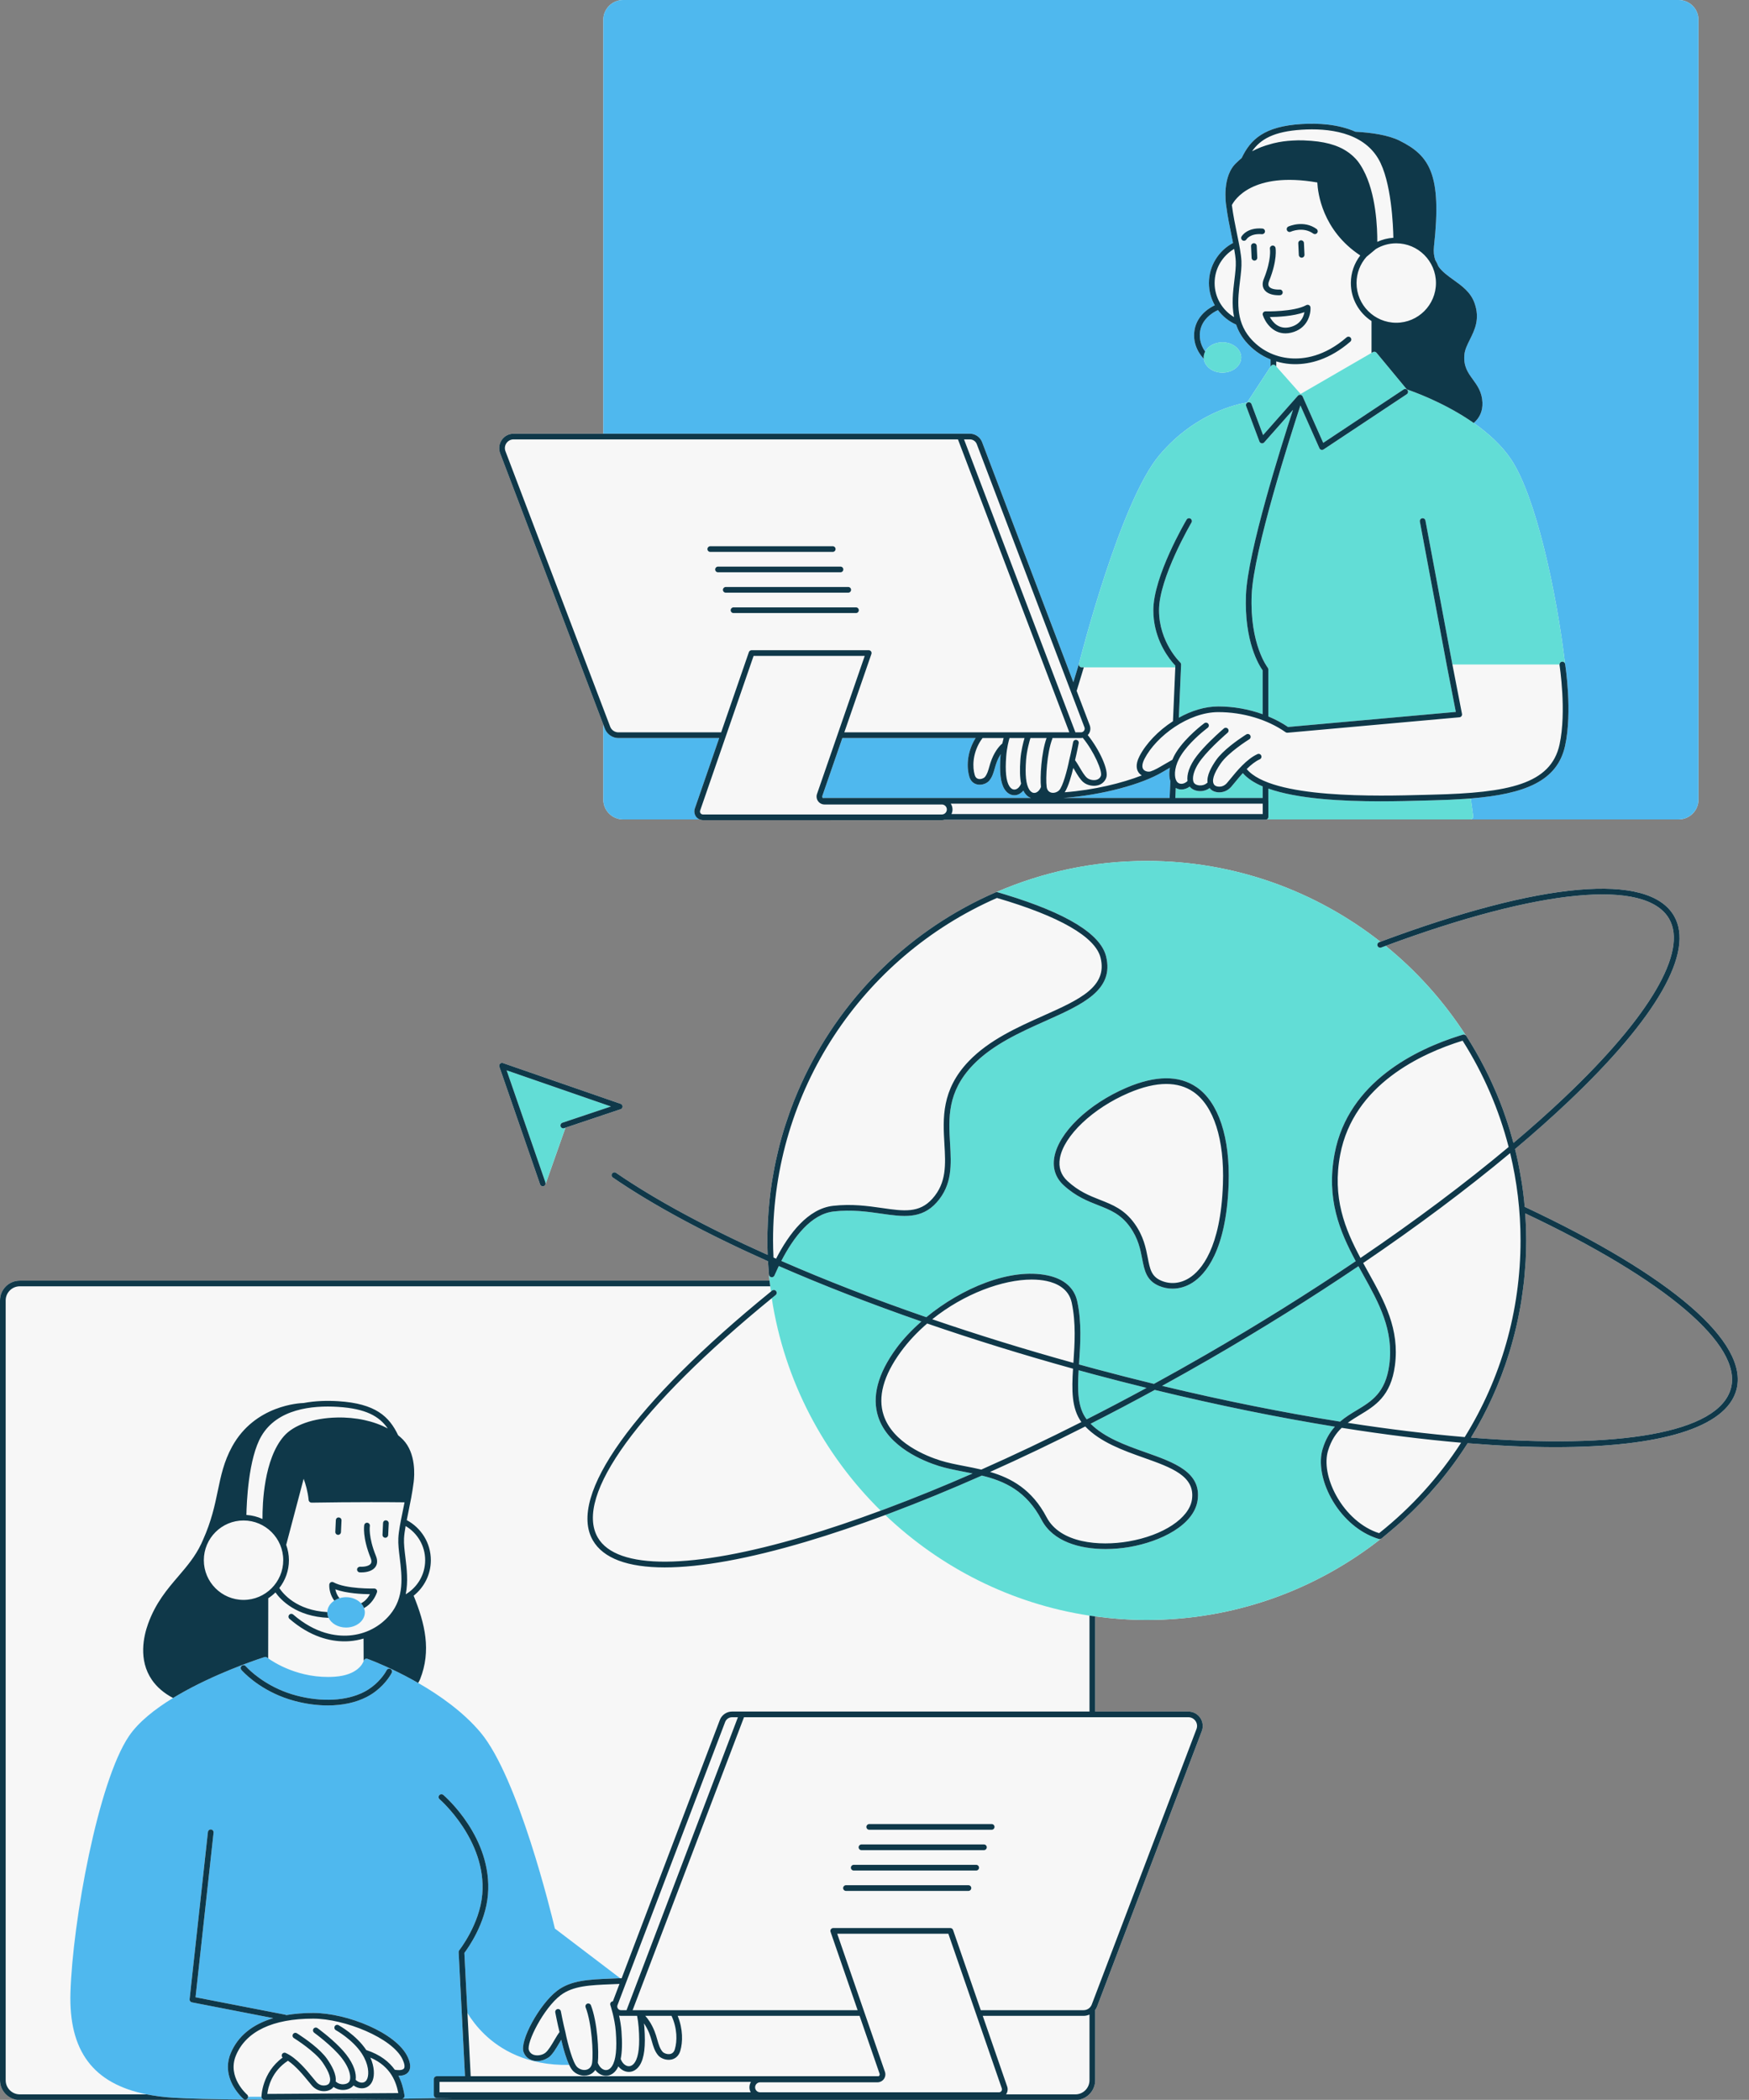 <?xml version="1.0" encoding="UTF-8" standalone="no"?><svg xmlns="http://www.w3.org/2000/svg" xmlns:xlink="http://www.w3.org/1999/xlink" fill="#000000" height="521.9" preserveAspectRatio="xMidYMid meet" version="1" viewBox="0.0 0.0 434.8 521.9" width="434.8" zoomAndPan="magnify"><rect x="0.0" y="0.0" width="434.8" height="521.9" fill="#808080" stroke="none"/><g id="change1_1"><path d="M124.337,112.648c-0.418-1.101-0.269-2.337,0.4-3.307c0.668-0.969,1.77-1.548,2.948-1.548h22.297V4.922 c0-2.714,2.208-4.922,4.922-4.922h262.415c2.714,0,4.922,2.208,4.922,4.922v193.816c0,2.714-2.208,4.922-4.922,4.922h-51.78h-50.614 c-0.095,0.047-0.197,0.079-0.31,0.079h-79.787c-0.22,0.059-0.447,0.101-0.686,0.101H174.75c-0.29,0-0.567-0.071-0.827-0.181h-19.018 c-2.714,0-4.922-2.208-4.922-4.922v-18.654L124.337,112.648z M431.671,345.412c-2.559,9.547-19.295,14.259-44.988,14.26 c-6.69,0-14.014-0.335-21.828-0.972c-4.433,6.99-9.842,13.409-16.092,19.122c-0.121,0.111-0.237,0.226-0.359,0.336 c-0.832,0.752-1.687,1.482-2.549,2.209c-0.435,0.367-0.869,0.735-1.311,1.095c-0.373,0.304-0.727,0.625-1.105,0.923 c-0.035,0.028-0.084,0.022-0.123,0.043c-16.048,12.633-36.264,20.199-58.225,20.199c-4.354,0-8.632-0.322-12.831-0.896v23.657 h23.159c1.178,0,2.281,0.579,2.949,1.549s0.817,2.205,0.397,3.305l-26.035,68.471c-0.117,0.307-0.28,0.587-0.47,0.844v17.469 c0,2.714-2.208,4.922-4.922,4.922H4.922c-2.714,0-4.922-2.208-4.922-4.922V323.21c0-2.715,2.208-4.923,4.922-4.923h186.377 c-0.052-0.49-0.087-0.985-0.131-1.477c0-0.002-0.002-0.003-0.002-0.004c-0.082-0.919-0.147-1.811-0.204-2.691 c-0.013-0.215-0.037-0.428-0.049-0.643c-15.335-6.84-28.504-13.902-38.571-20.813c-0.321-0.221-0.402-0.66-0.182-0.981 c0.221-0.32,0.66-0.402,0.981-0.182c9.862,6.771,22.728,13.69,37.704,20.402c-0.05-1.219-0.08-2.416-0.08-3.595 c0-1.444,0.044-2.88,0.109-4.312c0.02-0.438,0.047-0.874,0.073-1.311c0.062-1.044,0.142-2.084,0.238-3.121 c0.04-0.434,0.074-0.869,0.12-1.301c0.143-1.34,0.311-2.674,0.51-4c0.066-0.441,0.148-0.878,0.221-1.318 c0.154-0.934,0.318-1.864,0.499-2.79c0.109-0.554,0.222-1.107,0.34-1.659c0.192-0.894,0.4-1.782,0.617-2.668 c0.112-0.458,0.216-0.92,0.335-1.376c0.329-1.258,0.687-2.506,1.066-3.746c0.134-0.438,0.28-0.872,0.421-1.308 c0.301-0.935,0.615-1.864,0.945-2.787c0.142-0.398,0.284-0.796,0.432-1.192c0.999-2.683,2.118-5.314,3.352-7.886 c0.034-0.071,0.07-0.141,0.104-0.212c9.635-19.958,26.194-36.327,47.365-45.535c0.041-0.018,0.086-0.021,0.129-0.031 c11.487-4.989,24.146-7.772,37.447-7.772c21.894,0,42.053,7.519,58.077,20.082c40.1-14.973,66.705-17.312,73-6.405 c5.114,8.857-4.208,25.233-26.248,46.111c-4.092,3.876-8.532,7.826-13.283,11.822c0.262,1.056,0.507,2.117,0.732,3.183 c0.103,0.486,0.195,0.975,0.291,1.463c0.182,0.932,0.349,1.868,0.502,2.806c0.075,0.459,0.154,0.917,0.223,1.377 c0.197,1.328,0.369,2.66,0.51,3.999c0.035,0.332,0.058,0.667,0.089,1c0.017,0.176,0.032,0.352,0.047,0.527 C415.624,317.118,434.811,333.691,431.671,345.412z M344.469,235.084c7.769,6.312,14.505,13.838,19.945,22.279 c0.028,0.03,0.07,0.039,0.093,0.075c0.384,0.598,0.748,1.206,1.117,1.811c0.059,0.096,0.119,0.192,0.178,0.288 c1.492,2.463,2.865,4.985,4.118,7.558c0.137,0.28,0.27,0.563,0.404,0.845c0.486,1.024,0.953,2.055,1.401,3.094 c0.124,0.287,0.252,0.571,0.374,0.86c0.524,1.251,1.024,2.51,1.494,3.781c0.119,0.322,0.227,0.65,0.343,0.974 c0.344,0.965,0.674,1.934,0.986,2.909c0.151,0.47,0.298,0.94,0.442,1.413c0.295,0.973,0.572,1.951,0.835,2.933 c0.015,0.055,0.032,0.108,0.046,0.163c4.53-3.826,8.784-7.611,12.705-11.325c21.208-20.09,30.683-36.266,25.997-44.382 C409.153,218.333,382.843,220.86,344.469,235.084z M379.175,301.575c0.028,0.398,0.041,0.799,0.064,1.198 c0.024,0.412,0.048,0.823,0.066,1.236c0.065,1.428,0.109,2.858,0.109,4.294c0,1.719-0.054,3.428-0.145,5.131 c-0.034,0.639-0.099,1.272-0.146,1.908c-0.077,1.042-0.153,2.083-0.264,3.115c-0.088,0.822-0.204,1.636-0.313,2.453 c-0.109,0.813-0.216,1.625-0.346,2.432c-0.152,0.952-0.328,1.896-0.509,2.84c-0.12,0.625-0.242,1.249-0.375,1.87 c-0.229,1.08-0.479,2.153-0.745,3.221c-0.104,0.416-0.213,0.829-0.323,1.242c-0.328,1.241-0.675,2.475-1.053,3.699 c-0.034,0.11-0.071,0.218-0.105,0.328c-2.279,7.288-5.432,14.253-9.404,20.762c36.527,2.916,61.621-1.061,64.619-12.257 C433.189,334.289,414.084,318.063,379.175,301.575z M134.27,294.376c0.05,0.144,0.144,0.261,0.26,0.343 c0.089,0.063,0.199,0.082,0.307,0.099c0.035,0.005,0.062,0.031,0.098,0.032c0.001,0,0.001,0,0.002,0 c0.076,0,0.154-0.012,0.231-0.039c0.049-0.017,0.086-0.05,0.128-0.076c0.022-0.013,0.046-0.024,0.066-0.039 c0.101-0.078,0.177-0.178,0.223-0.295c0.004-0.009,0.014-0.013,0.017-0.023l4.975-14.097l13.713-4.598 c0.287-0.095,0.48-0.362,0.482-0.664c0.001-0.303-0.189-0.572-0.475-0.671l-29.26-10.131c-0.256-0.088-0.539-0.023-0.73,0.168 c-0.191,0.192-0.256,0.474-0.168,0.73L134.27,294.376z" fill="#f7f7f7"/></g><g id="change2_1"><path d="M81.688,402.097c-0.203-0.423-0.326-0.878-0.326-1.358c0-0.025,0.009-0.048,0.009-0.074 c0.028-1.149,0.701-2.163,1.732-2.841c0.388-0.255,0.819-0.462,1.295-0.607c0.51-0.155,1.056-0.251,1.633-0.251 c1.523,0,2.866,0.601,3.719,1.516c0.331,0.355,0.579,0.758,0.739,1.194c0.124,0.339,0.211,0.691,0.211,1.062 c0,2.08-2.095,3.772-4.669,3.772C84.052,404.511,82.366,403.506,81.688,402.097z M64.996,521.135H61.67 c0,0.161-0.046,0.322-0.158,0.455c-0.107,0.127-0.252,0.191-0.404,0.221c1.48,0.01,3,0.016,4.548,0.02 c-0.169-0.011-0.331-0.075-0.452-0.196C65.071,521.503,64.996,521.322,64.996,521.135z M137.944,479.327l16.243,12.355 c-0.101,0.003-0.198-0.01-0.3-0.005l-1.916,0.08c-0.005,0-0.01,0.001-0.016,0.001c-5.583,0.223-9.995,0.403-13.442,3.016 c-4.386,3.327-9.386,12.448-8.359,15.248c0.002,0.004,0.004,0.008,0.006,0.012c0.387,1.042,1.202,1.778,2.298,2.075 c1.186,0.317,2.598,0.058,3.636-0.594c0.139-0.087,0.295-0.157,0.418-0.259c0.921-0.764,1.727-2.135,2.506-3.459 c0.17-0.289,0.337-0.573,0.5-0.841c0.308,1.33,0.8,3.22,1.403,4.853c0.184,0.498,0.376,0.972,0.579,1.397 c-10.541,0.238-17.228-3.935-21.001-7.559c-1.973-1.895-3.363-3.805-4.29-5.314l-0.173-3.379l-0.593-11.576 c0.926-1.225,5.27-7.313,5.86-14.488c1.158-14.102-10.599-24.353-11.101-24.783c-0.297-0.252-0.741-0.216-0.994,0.077 c-0.254,0.295-0.22,0.74,0.076,0.995c0.117,0.101,11.711,10.222,10.612,23.595c-0.611,7.43-5.672,13.876-5.723,13.939 c-0.107,0.135-0.161,0.305-0.153,0.475l0.613,11.975l0.966,18.862h-0.127h-6.916c-0.39,0-0.706,0.316-0.706,0.706v3.368v0.628 c0,0.39,0.316,0.706,0.706,0.706h4.335c-2.936,0.047-7.525,0.117-13.005,0.185c0.201-0.006,0.392-0.094,0.522-0.25 c0.133-0.16,0.189-0.371,0.152-0.576c-0.032-0.182-0.068-0.382-0.108-0.592c-0.217-1.149-0.576-2.691-1.396-4.286 c0.842,0.006,1.833-0.162,2.433-0.889c0.686-0.831,0.643-2.099-0.129-3.765c-2.809-6.067-15.146-10.955-23.488-10.958 c-0.009,0-0.017,0-0.025,0c-2.428,0-4.659,0.188-6.707,0.541c-0.079-0.056-0.169-0.099-0.27-0.118L48.609,496.4l4.484-40.921 c0.043-0.387-0.237-0.736-0.624-0.779c-0.392-0.04-0.736,0.237-0.779,0.624l-4.555,41.568c-0.04,0.365,0.207,0.7,0.567,0.77 l20.218,3.928c-5.205,1.552-8.804,4.488-10.569,8.726c-1.85,4.44,0.406,8.194,1.951,10.071c0.664,0.806,1.199,1.272,1.216,1.287 c0.082,0.069,0.176,0.109,0.273,0.135c-7.409-0.052-13.804-0.181-17.749-0.436c-2.356-0.152-4.532-0.435-6.551-0.837 c-13.344-2.653-19.417-10.808-18.978-25.281c0.54-17.792,6.874-52.389,14.519-63.723c2.387-3.54,6.469-6.756,10.987-9.515 c0.475-0.29,0.954-0.574,1.437-0.854c8.69-5.034,18.462-8.386,20.803-9.155c0.254-0.084,0.424-0.138,0.492-0.159 c0.227-0.069,0.469-0.026,0.653,0.121c0.007,0.006,0.108,0.083,0.267,0.196c1.324,0.95,7.741,5.171,16.529,4.566 c5.744-0.394,7.023-3.373,7.204-3.896c0.013-0.038,0.022-0.066,0.025-0.076c0.053-0.189,0.183-0.351,0.358-0.441 c0.174-0.09,0.378-0.107,0.564-0.039c0.057,0.02,0.222,0.081,0.463,0.173c1.409,0.537,5.771,2.284,10.926,5.137 c0.401,0.222,0.806,0.45,1.216,0.686c5.281,3.034,11.18,7.17,15.499,12.306C128.829,441.732,137.104,475.792,137.944,479.327z M97.08,416.296c0.185-0.305,0.288-0.506,0.304-0.539c0.172-0.35,0.029-0.772-0.32-0.944c-0.348-0.171-0.771-0.03-0.945,0.318 c-0.004,0.008-0.112,0.219-0.327,0.557c-0.658,1.038-2.341,3.305-5.274,4.82c-4.348,2.245-10.491,2.57-16.852,0.896 c-6.351-1.675-10.46-5.184-11.951-6.635c-0.405-0.394-0.628-0.645-0.637-0.656c-0.254-0.292-0.699-0.328-0.995-0.074 c-0.295,0.254-0.329,0.699-0.076,0.994c0.023,0.027,0.113,0.13,0.262,0.289c1.092,1.161,5.541,5.471,13.038,7.447 c2.796,0.737,5.56,1.103,8.171,1.103c3.638,0,6.977-0.71,9.688-2.109C94.555,420.013,96.403,417.411,97.08,416.296z M69.27,521.836 c10.212,0,21.231-0.102,30.048-0.21l-32.577,0.208C67.578,521.835,68.42,521.836,69.27,521.836z M290.845,190.81 c-0.223,0.131-0.464,0.263-0.679,0.391c-0.38,0.225-0.751,0.442-1.118,0.651c-5.169,3.103-15.139,5.781-24.737,6.478h26.46 l0.182-4.182C290.671,193.32,290.585,192.162,290.845,190.81z M254.692,197.017c-0.103-0.159-0.193-0.337-0.282-0.518 c-0.525,0.615-1.185,1.037-1.924,1.13c-0.107,0.013-0.215,0.02-0.321,0.02c-0.94,0-1.808-0.522-2.417-1.467 c-1.005-1.557-1.327-4.195-1.016-8.299c0.012-0.156,0.03-0.3,0.045-0.451c-0.303,0.476-0.619,1.056-0.916,1.785 c-0.234,0.576-0.401,1.162-0.562,1.729c-0.32,1.125-0.622,2.189-1.397,3.105c-0.539,0.635-1.759,1.175-2.942,0.927 c-0.974-0.205-1.683-0.896-1.994-1.946c-0.664-2.237-0.646-5.86,1.399-9.319c0.059-0.1,0.132-0.185,0.193-0.283h-33.149 l-4.966,14.365c-0.06,0.173-0.033,0.358,0.073,0.506c0.021,0.029,0.053,0.044,0.078,0.068c0.06-0.017,0.119-0.037,0.184-0.037 h51.512C255.675,198.117,255.118,197.678,254.692,197.017z M178.793,183.428h-25.071c-0.871,0-1.692-0.329-2.33-0.877 c-0.444-0.381-0.802-0.865-1.018-1.432l-0.393-1.035v18.654c0,2.714,2.208,4.922,4.922,4.922h19.018 c-0.362-0.153-0.686-0.392-0.92-0.72c-0.15-0.21-0.244-0.447-0.309-0.691c-0.11-0.409-0.113-0.845,0.029-1.255L178.793,183.428z M417.318,0H154.903c-2.714,0-4.922,2.208-4.922,4.922v102.872h1.411h18.693h68.547h2.483c1.338,0,2.557,0.841,3.033,2.091 l22.691,59.668l1.398-4.598c0.485-1.917,10.314-40.332,19.956-51.799c8.973-10.671,19.783-12.809,21.847-13.128l5.821-8.894v-1.8 c-2.394-0.961-4.522-2.485-6.213-4.498c-1.117-1.33-1.862-2.734-2.358-4.167c-1.801-0.794-3.35-2.047-4.513-3.609 c-0.028,0.016-0.049,0.04-0.079,0.052c-0.037,0.015-3.758,1.55-4.348,5.151c-0.378,2.308,0.521,4.093,1.249,5.113 c0.712-1.35,2.37-2.3,4.298-2.3c2.574,0,4.669,1.692,4.669,3.772s-2.095,3.771-4.669,3.771c-2.431,0-4.412-1.514-4.627-3.434 c-0.689-0.705-2.937-3.34-2.312-7.151c0.65-3.97,4.213-5.786,5.042-6.159c-0.926-1.637-1.46-3.522-1.46-5.532 c0-4.31,2.431-8.059,5.991-9.958c-0.118-0.596-0.245-1.216-0.377-1.859c-0.47-2.287-1.001-4.878-1.342-7.545l-0.001-0.001 c-0.047-0.298-1.105-7.277,2.629-10.581c0.007-0.007,0.012-0.015,0.019-0.022c0.01-0.01,0.023-0.019,0.033-0.03 c0.006-0.005,0.011-0.011,0.017-0.017c0.005-0.004,0.009-0.007,0.014-0.011c0.353-0.362,0.743-0.702,1.148-1.032 c2.211-4.664,5.617-7.884,14.88-8.461c4.174-0.258,9.158,0.026,13.403,1.912c3.95,0.214,8.13,0.807,10.96,2.209 c7.524,3.729,10.546,8.408,8.571,26.283c-0.149,1.344-0.006,2.426,0.309,3.364c0.306,0.514,0.574,1.051,0.796,1.613 c0.92,1.313,2.285,2.302,3.761,3.358c2.088,1.495,4.248,3.04,5.211,5.747c1.409,3.952,0.043,6.689-1.163,9.104 c-0.641,1.284-1.246,2.498-1.356,3.763c-0.251,2.877,0.889,4.445,2.095,6.105c1.119,1.541,2.277,3.134,2.391,5.73 c0.097,2.243-0.748,3.871-2.161,5.109c3.513,2.457,6.868,5.448,9.248,8.977c6.16,9.133,11.301,32.802,13.472,50.942 c0,0.001,0.001,0.001,0.001,0.002c0.076,0.479,1.841,11.816-0.008,20.297c-1.926,8.835-10.044,12-23.45,13.102l0.522,3.8l0.084,0.61 c0.028,0.202-0.033,0.406-0.167,0.56c-0.134,0.154-0.328,0.242-0.532,0.242h51.78c2.714,0,4.922-2.208,4.922-4.922V4.922 C422.24,2.208,420.032,0,417.318,0z" fill="#4fb8ee"/></g><g id="change3_1"><path d="M313.898,198.33h-21.7h-0.013l0.109-2.498c0.007,0.004,0.014,0.01,0.021,0.014 c0.273,0.154,0.563,0.278,0.885,0.332c0.164,0.028,0.329,0.041,0.495,0.041c0.72,0,1.443-0.266,2.063-0.718 c0.001,0.002,0.002,0.004,0.003,0.005c0.5,0.638,1.351,1.043,2.335,1.109c0.098,0.007,0.196,0.01,0.292,0.01 c0.884,0,1.714-0.284,2.338-0.766c0.021,0.029,0.028,0.062,0.051,0.09c0.463,0.588,1.297,0.954,2.23,0.979 c0.034,0.001,0.069,0.001,0.103,0.001c1.119,0,2.189-0.491,2.951-1.355c0.254-0.288,0.56-0.662,0.91-1.089 c0.568-0.694,1.245-1.521,1.992-2.34c1.158,1.334,2.843,2.429,4.937,3.313v2.872H313.898z M365.632,198.448 c-0.461,0.038-0.937,0.07-1.41,0.103c-2.5,0.175-5.153,0.294-7.996,0.362l-2.103,0.055c-3.028,0.083-6.825,0.187-10.937,0.187 c-9.443,0-20.535-0.558-27.877-3.16v2.986c0.002,0.019,0.011,0.035,0.011,0.055v3.213v0.785c0,0.277-0.163,0.511-0.395,0.626h50.614 c0.204,0,0.398-0.088,0.532-0.242s0.194-0.358,0.167-0.56l-0.084-0.61L365.632,198.448z M375.617,114.105 c-2.38-3.529-5.735-6.52-9.248-8.977c-0.402-0.281-0.805-0.555-1.21-0.822c-6.912-4.561-14.075-7.076-15.411-7.524l-7.38-8.912 l-0.164-0.198c-0.22-0.266-0.598-0.333-0.897-0.161l-0.35,0.203l-17.621,10.203l-6.061-6.836l-0.179-0.202 c-0.145-0.164-0.358-0.254-0.579-0.236c-0.219,0.016-0.419,0.133-0.539,0.317l-0.114,0.175l-5.821,8.894 c-2.065,0.319-12.874,2.457-21.847,13.128c-9.642,11.466-19.471,49.881-19.956,51.799c-0.002,0.007-0.007,0.026-0.008,0.032 c-0.054,0.211-0.007,0.435,0.127,0.606s0.339,0.272,0.557,0.272h0.522h22.749l0.019-0.426c-0.197-0.203-0.503-0.537-0.869-0.985 c-1.664-2.038-4.612-6.53-4.612-12.79c0-8.423,7.931-21.944,8.269-22.515c0.2-0.336,0.635-0.444,0.966-0.249 c0.336,0.198,0.448,0.631,0.249,0.967c-0.081,0.136-8.073,13.76-8.073,21.797c0,7.93,5.219,12.932,5.272,12.982 c0.003,0.002,0.003,0.006,0.006,0.009c0.069,0.067,0.124,0.146,0.162,0.236c0.008,0.02,0.006,0.042,0.013,0.062 c0.024,0.077,0.045,0.155,0.042,0.238l-0.574,13.193c0.026-0.015,0.053-0.029,0.079-0.043c3.027-1.674,6.392-2.758,9.73-2.76 c0.004,0,0.008,0,0.012,0c3.791,0,7.575,0.684,11.024,1.928v-10.898c-0.839-1.165-4.617-7.091-4.147-18.788 c0.427-10.599,8.674-36.724,11.69-45.965l-7.156,8.093c-0.165,0.186-0.413,0.272-0.657,0.227c-0.244-0.045-0.445-0.214-0.532-0.447 l-3.097-8.261l-0.203-0.541c-0.138-0.365,0.048-0.771,0.412-0.908c0.361-0.134,0.77,0.047,0.908,0.413l0.126,0.335l2.763,7.368 l8.242-9.322l0.413-0.467c0.001-0.001,0.003-0.001,0.003-0.002c0.072-0.081,0.165-0.136,0.264-0.177 c0.026-0.01,0.051-0.014,0.078-0.021c0.075-0.021,0.151-0.029,0.231-0.024c0.021,0.001,0.041-0.009,0.061-0.006 c0.017,0.003,0.03,0.016,0.047,0.02c0.023,0.005,0.047,0.001,0.07,0.009c0.053,0.018,0.094,0.052,0.139,0.08 c0.026,0.016,0.054,0.026,0.078,0.045c0.083,0.068,0.149,0.149,0.193,0.244c0.002,0.005,0.007,0.007,0.009,0.012l0.257,0.58 l4.867,10.958l19.333-12.832l0.653-0.434c0.32-0.216,0.761-0.129,0.979,0.198c0.215,0.325,0.127,0.762-0.198,0.978l-0.289,0.192 l-20.393,13.536c-0.117,0.078-0.252,0.118-0.39,0.118c-0.066,0-0.132-0.009-0.197-0.028c-0.2-0.058-0.364-0.201-0.448-0.391 l-4.722-10.634c-2.417,7.356-11.685,36.187-12.123,47.111c-0.495,12.288,3.947,17.998,3.991,18.054 c0.101,0.125,0.156,0.282,0.156,0.442v11.692c1.749,0.732,3.405,1.597,4.893,2.619L361.262,177l0.654-0.059l-2.262-11.647 c0-0.001,0-0.003,0-0.004l0,0l-0.003-0.016l-6.674-35.637c-0.072-0.383,0.181-0.752,0.564-0.823 c0.376-0.071,0.751,0.178,0.823,0.563l6.57,35.077l0.106,0.568c0,0.001,0.001,0.002,0.001,0.003l0.026,0.134H387.7 c0.001-0.34,0.235-0.642,0.582-0.696c0.374-0.067,0.744,0.199,0.807,0.583C386.918,146.907,381.777,123.238,375.617,114.105z M303.899,92.621c2.574,0,4.669-1.692,4.669-3.771c0-2.08-2.095-3.772-4.669-3.772c-1.928,0-3.586,0.95-4.298,2.3 c-0.239,0.453-0.371,0.95-0.371,1.472c0,0.116,0.03,0.225,0.042,0.338C299.488,91.107,301.468,92.621,303.899,92.621z M337.708,314.698c-11.65,7.861-24.107,15.647-37.11,23.154c-3.907,2.256-7.809,4.446-11.702,6.589 c15.425,3.705,30.301,6.673,44.243,8.892c1.303-1.122,2.724-1.982,4.126-2.826c3.695-2.224,7.185-4.326,8.108-11.286 c1.149-8.648-2.569-15.338-6.505-22.422C338.48,316.102,338.093,315.401,337.708,314.698z M241.781,366.22 c-0.762-0.157-1.524-0.307-2.284-0.454c-2.162-0.419-4.205-0.815-6.126-1.417c-3.699-1.16-12.568-4.669-15.042-12.179 c-1.642-4.985-0.139-10.711,4.467-17.023c1.683-2.307,3.829-4.574,6.255-6.701c-12.643-4.391-24.562-9.029-35.449-13.788 c-0.361,0.744-0.7,1.483-1.016,2.207c-0.023,0.053-0.048,0.107-0.071,0.159c-0.113,0.26-0.369,0.424-0.647,0.424 c-0.037,0-0.074-0.003-0.112-0.01c-0.317-0.051-0.558-0.31-0.589-0.628c0.044,0.492,0.079,0.987,0.131,1.477 c0.05,0.474,0.123,0.94,0.18,1.411c0.053,0.436,0.108,0.872,0.167,1.306c0.095-0.078,0.187-0.154,0.282-0.231 c0.303-0.247,0.748-0.197,0.992,0.103c0.246,0.303,0.199,0.748-0.103,0.994c-0.325,0.264-0.638,0.524-0.96,0.787 c3.146,20.516,12.936,38.866,27.084,52.804c0.488-0.18,0.978-0.363,1.469-0.547C227.305,372.331,234.446,369.431,241.781,366.22z M272.029,341.615c-1.298-0.348-2.591-0.701-3.883-1.056c-0.299,4.973-0.272,9.252,2.002,12.211 c4.928-2.506,9.893-5.112,14.883-7.823C280.735,343.887,276.408,342.788,272.029,341.615z M190.914,313.472 c0.012,0.216,0.036,0.428,0.049,0.643c-0.014-0.214-0.025-0.425-0.037-0.638C190.921,313.475,190.917,313.474,190.914,313.472z M364.413,257.363c-0.18-0.195-0.441-0.296-0.704-0.22c-0.303,0.091-0.614,0.187-0.93,0.286 c-10.521,3.31-27.578,11.355-30.982,29.229c-2.147,11.272,1.234,19.337,5.234,26.795c-11.654,7.868-24.121,15.662-37.139,23.178 c-4.348,2.51-8.693,4.951-13.023,7.32c-4.779-1.164-9.606-2.397-14.475-3.701c-1.39-0.373-2.775-0.75-4.158-1.131 c0.011-0.173,0.021-0.339,0.033-0.514c0.309-4.633,0.66-9.884-0.459-15.133c-0.718-3.364-3.251-5.602-7.325-6.472 c-9.334-1.985-21.431,3.166-30.204,10.377c-12.87-4.448-24.993-9.153-36.047-13.982c3.021-5.855,7.388-11.654,13.017-12.297 c4.5-0.517,8.404,0.05,11.848,0.543c5.353,0.772,9.978,1.433,13.746-2.78c3.937-4.405,3.647-9.401,3.338-14.69 c-0.364-6.265-0.74-12.744,5.646-19.426c4.87-5.094,11.888-8.231,18.079-10.999c9.206-4.115,17.158-7.67,15.053-16.079 c-1.391-5.549-9.83-10.706-25.056-15.342c-0.633-0.193-1.258-0.386-1.915-0.577c-0.115-0.034-0.234-0.026-0.349-0.001 c11.487-4.989,24.146-7.772,37.447-7.772c21.894,0,42.053,7.519,58.077,20.082c-0.1,0.037-0.198,0.072-0.298,0.11 c-0.365,0.136-0.551,0.543-0.415,0.908s0.546,0.549,0.908,0.413c0.373-0.139,0.736-0.27,1.107-0.408 C352.238,241.396,358.974,248.922,364.413,257.363z M297.463,270.203c-4.351-2.984-10.197-2.945-17.386,0.121 c-9.53,4.064-16.926,11.192-17.983,17.333c-0.466,2.701,0.34,5.098,2.329,6.93c3.004,2.765,5.954,3.924,8.556,4.946 c3.032,1.192,5.652,2.223,7.933,5.416c2.058,2.879,2.577,5.562,3.035,7.931c0.56,2.89,1.043,5.387,4.19,6.72 c1.082,0.459,2.217,0.685,3.357,0.685c1.698,0,3.406-0.502,4.956-1.491c3.105-1.98,8.403-7.791,8.983-24.449 C305.837,282.754,302.932,273.954,297.463,270.203z M342.81,382.511c-0.438-0.123-0.87-0.289-1.303-0.455 c-4.189-1.605-8.079-5.135-10.588-9.716c-2.346-4.281-3.138-8.837-2.122-12.19c0.733-2.418,1.8-4.177,3.046-5.558 c-14.078-2.283-29.11-5.328-44.774-9.14c-5.35,2.922-10.671,5.719-15.951,8.408c3.477,3.464,8.642,5.325,13.669,7.107 c7.162,2.54,13.929,4.939,12.933,11.906c-0.881,6.161-9.133,10.273-16.921,11.617c-1.874,0.322-3.903,0.511-5.954,0.511 c-6.429,0.001-13.078-1.855-15.908-7.246c-3.788-7.211-9.205-9.631-14.847-11.016c-7.739,3.423-15.278,6.522-22.543,9.258 c-0.492,0.185-0.98,0.365-1.469,0.547c13.68,13.039,31.242,22.037,50.771,25.007c0.467,0.071,0.942,0.116,1.411,0.18 c4.199,0.574,8.477,0.896,12.831,0.896c21.961,0,42.177-7.565,58.225-20.199c-0.1,0.052-0.201,0.109-0.314,0.109 C342.938,382.537,342.873,382.529,342.81,382.511z M376.242,284.069c0.001,0,0.001-0.001,0.001-0.001 c-0.015-0.055-0.032-0.108-0.046-0.163C376.212,283.96,376.227,284.014,376.242,284.069z M139.357,279.946 c-0.056-0.168-0.039-0.34,0.024-0.492c0.027-0.065,0.067-0.122,0.112-0.177c0.019-0.022,0.031-0.048,0.052-0.068 c0.072-0.068,0.156-0.124,0.257-0.157l12.076-4.049l-25.93-8.978l8.995,25.978l0.661,1.908c0.058,0.167,0.042,0.337-0.019,0.489 c0.004-0.009,0.014-0.013,0.017-0.023l4.975-14.097l13.713-4.598l-14.04,4.707C139.885,280.52,139.481,280.316,139.357,279.946z M134.935,294.85c0.001,0,0.001,0,0.002,0c-0.036,0-0.065-0.026-0.1-0.032C134.872,294.824,134.899,294.85,134.935,294.85z" fill="#62ddd6"/></g><g id="change4_1"><path d="M107.107,387.772c0-4.31-2.431-8.059-5.992-9.958c0.118-0.595,0.245-1.213,0.376-1.854 c0.471-2.295,1.005-4.897,1.346-7.573c0.206-1.622,0.625-7.176-2.65-10.58c-0.369-0.384-0.784-0.741-1.212-1.089 c-2.211-4.664-5.617-7.885-14.881-8.462c-2.672-0.168-5.68-0.108-8.615,0.449c-0.841,0.019-12.11,0.473-17.785,10.846 c-2.047,3.74-2.774,7.244-3.544,10.952c-0.769,3.702-1.58,7.534-3.704,12.268c-0.142,0.286-0.274,0.576-0.392,0.875 c-0.006,0.012-0.01,0.023-0.016,0.035c-1.516,3.197-3.563,5.59-5.731,8.124c-2.756,3.222-5.607,6.553-7.488,11.763 c-1.111,3.076-2.467,8.978,0.938,13.938c1.246,1.816,3.008,3.318,5.261,4.513c0.475-0.29,0.954-0.574,1.437-0.854 c8.69-5.034,18.462-8.386,20.803-9.155c0.254-0.084,0.424-0.138,0.492-0.159c0.227-0.069,0.469-0.026,0.653,0.121 c0.007,0.006,0.108,0.083,0.267,0.196l0.022-14.947c0.643-0.42,1.244-0.9,1.788-1.438c1.292,1.822,5.14,6.014,13.21,6.317 c-0.203-0.423-0.326-0.878-0.326-1.358c0-0.025,0.009-0.048,0.009-0.074c-7.722-0.421-11.078-4.659-11.933-5.979 c1.49-1.912,2.387-4.308,2.387-6.915c0-1.341-0.247-2.622-0.678-3.816l4.341-16.422c0.475,1.278,1.03,3.141,1.242,5.296 c0.037,0.367,0.381,0.645,0.715,0.637c0.121-0.001,11.856-0.217,23.124-0.084c-0.155,0.787-0.31,1.56-0.461,2.292 c-0.532,2.588-0.991,4.824-1.081,6.626c-0.072,1.45,0.13,3.112,0.345,4.872c0.562,4.607,1.199,9.829-2.456,14.182 c-2.511,2.988-6.077,4.809-10.042,5.124c-3.328,0.26-8.46-0.423-13.989-5.204c-0.295-0.255-0.74-0.223-0.996,0.072 c-0.254,0.295-0.223,0.74,0.072,0.995c5.202,4.5,10.115,5.597,13.672,5.597c0.475,0,0.928-0.019,1.353-0.054 c1.168-0.093,2.3-0.314,3.391-0.639l0.024,5.59c0.013-0.038,0.022-0.066,0.025-0.076c0.053-0.189,0.183-0.351,0.358-0.441 c0.174-0.09,0.378-0.107,0.564-0.039c0.057,0.02,0.222,0.081,0.463,0.173c1.409,0.537,5.771,2.284,10.926,5.137 c0.401,0.222,0.806,0.45,1.216,0.686c0.171-0.285,0.34-0.571,0.463-0.878c2.858-7.133,1.23-13.9-1.586-20.8 C105.432,394.529,107.107,391.345,107.107,387.772z M60.543,397.642c-5.442,0-9.871-4.428-9.871-9.871 c0-5.442,4.428-9.871,9.871-9.871s9.871,4.428,9.871,9.871S65.986,397.642,60.543,397.642z M83.712,352.311 c-5.8,0.135-10.706,1.862-13.122,4.621c-5.008,5.714-5.362,16.887-5.334,20.603c-1.231-0.569-2.579-0.919-4-1.009 c0.051-2.842,0.462-14.07,3.741-19.634c3.953-6.705,12.523-7.635,19.009-7.229c6.973,0.434,10.287,2.351,12.387,5.367 C92.961,353.193,88.518,352.196,83.712,352.311z M100.862,396.245c0.644-3.186,0.256-6.423-0.087-9.242 c-0.207-1.698-0.403-3.302-0.336-4.629c0.045-0.897,0.195-1.939,0.4-3.089c2.902,1.721,4.857,4.876,4.857,8.487 C105.696,391.373,103.751,394.521,100.862,396.245z M322.885,63.372l-0.135-2.907c-0.019-0.389,0.283-0.72,0.671-0.738 c0.376-0.025,0.721,0.283,0.737,0.672l0.135,2.907c0.019,0.389-0.283,0.72-0.671,0.738c-0.011,0.001-0.022,0.001-0.033,0.001 C323.214,64.044,322.902,63.749,322.885,63.372z M314.183,69.318c1.946-4.806,1.527-7.426,1.523-7.451 c-0.066-0.382,0.189-0.748,0.571-0.817c0.385-0.071,0.747,0.182,0.817,0.564c0.023,0.12,0.518,2.995-1.601,8.233 c-0.237,0.585-0.244,1.043-0.019,1.362c0.368,0.521,1.38,0.81,2.668,0.755c0.382-0.027,0.718,0.286,0.736,0.675 c0.017,0.389-0.285,0.719-0.675,0.735c-0.124,0.006-0.247,0.008-0.368,0.008c-1.629,0-2.898-0.487-3.513-1.359 C313.964,71.517,313.65,70.637,314.183,69.318z M319.557,82.855c0.433,0,0.89-0.05,1.374-0.161c4.074-0.931,4.957-4.513,4.854-6.276 c-0.014-0.242-0.15-0.46-0.362-0.577c-0.212-0.117-0.471-0.117-0.681-0.001c-3.12,1.713-10.054,1.546-10.119,1.545 c-0.238-0.003-0.447,0.099-0.584,0.283c-0.136,0.183-0.176,0.422-0.106,0.64C314.481,80.008,316.308,82.855,319.557,82.855z M324.288,77.584c-0.23,1.227-1.02,3.127-3.672,3.734c-2.754,0.628-4.265-1.293-4.928-2.518 C317.593,78.779,321.532,78.604,324.288,77.584z M299.23,88.85c0-0.522,0.133-1.02,0.371-1.472c-0.728-1.02-1.627-2.805-1.249-5.113 c0.59-3.601,4.311-5.136,4.348-5.151c0.031-0.012,0.052-0.036,0.079-0.052c1.162,1.561,2.711,2.815,4.513,3.609 c0.496,1.433,1.241,2.837,2.358,4.167c1.69,2.013,3.819,3.536,6.213,4.498v1.8l0.114-0.175c0.12-0.184,0.32-0.301,0.539-0.317 c0.221-0.019,0.434,0.072,0.579,0.236l0.179,0.202v-1.258c1.089,0.324,2.22,0.544,3.386,0.637c0.424,0.034,0.877,0.054,1.353,0.054 c3.556,0,8.47-1.098,13.672-5.597c0.295-0.255,0.327-0.701,0.072-0.996c-0.255-0.296-0.7-0.327-0.995-0.072 c-5.529,4.782-10.66,5.469-13.99,5.205c-3.965-0.316-7.53-2.136-10.041-5.125c-3.654-4.352-3.017-9.573-2.456-14.179 c0.215-1.761,0.418-3.423,0.345-4.872c-0.09-1.805-0.549-4.042-1.081-6.633c-0.454-2.211-0.964-4.712-1.299-7.266 c0.583-1.156,4.959-8.456,21.247-5.624c0.112,2.483,1.197,11.882,10.677,18.138c-1.462,1.902-2.341,4.274-2.341,6.853 c0,3.953,2.048,7.432,5.134,9.447v7.921l0.35-0.203c0.299-0.172,0.677-0.105,0.897,0.161l0.164,0.198l7.38,8.912 c1.337,0.448,8.499,2.963,15.411,7.524c0.405,0.267,0.808,0.541,1.21,0.822c1.413-1.238,2.258-2.867,2.161-5.109 c-0.114-2.597-1.272-4.19-2.391-5.73c-1.206-1.661-2.346-3.228-2.095-6.105c0.11-1.265,0.715-2.479,1.356-3.763 c1.206-2.415,2.572-5.152,1.163-9.104c-0.963-2.707-3.123-4.252-5.211-5.747c-1.476-1.056-2.841-2.045-3.761-3.358 c-0.222-0.562-0.49-1.099-0.796-1.613c-0.315-0.939-0.458-2.02-0.309-3.364c1.975-17.874-1.047-22.554-8.571-26.283 c-2.83-1.402-7.009-1.996-10.96-2.209c-4.244-1.885-9.229-2.17-13.403-1.912c-9.263,0.577-12.669,3.797-14.88,8.461 c-0.405,0.33-0.795,0.67-1.148,1.032c-0.005,0.004-0.009,0.007-0.014,0.011c-0.006,0.005-0.011,0.011-0.017,0.017 c-0.01,0.01-0.023,0.019-0.033,0.03c-0.007,0.007-0.012,0.015-0.019,0.022c-3.734,3.303-2.675,10.283-2.629,10.581l0.001,0.001 c0.34,2.667,0.872,5.259,1.342,7.545c0.132,0.643,0.259,1.263,0.377,1.859c-3.561,1.899-5.991,5.648-5.991,9.958 c0,2.011,0.535,3.896,1.46,5.532c-0.829,0.373-4.392,2.189-5.042,6.159c-0.625,3.811,1.624,6.446,2.312,7.151 C299.26,89.074,299.23,88.965,299.23,88.85z M356.976,70.345c0,5.442-4.428,9.871-9.871,9.871c-5.442,0-9.871-4.428-9.871-9.871 c0-2.499,0.941-4.778,2.478-6.519l2.334-1.942c1.481-0.889,3.208-1.41,5.058-1.41C352.548,60.475,356.976,64.903,356.976,70.345z M323.642,32.238c6.483-0.408,15.055,0.52,19.009,7.229c3.279,5.563,3.69,16.791,3.741,19.633c-1.421,0.089-2.769,0.44-4,1.009 c0.025-3.213-0.241-12-3.55-18.013c-0.071-0.133-0.144-0.259-0.217-0.387c-0.036-0.061-0.071-0.122-0.107-0.182 c-0.448-0.765-0.928-1.442-1.444-2.002c-0.005-0.006-0.01-0.013-0.016-0.019c-0.001-0.001-0.002-0.001-0.002-0.002 c-0.004-0.004-0.008-0.009-0.011-0.014c-0.035-0.038-0.077-0.068-0.112-0.106c-0.296-0.323-0.621-0.634-0.983-0.927 c-2.369-1.994-5.536-3.094-9.847-3.443c-0.028-0.003-0.055-0.005-0.083-0.008c-0.461-0.036-0.937-0.064-1.425-0.083 c-0.222-0.01-0.436-0.033-0.66-0.039c-0.155-0.004-0.304,0.009-0.459,0.008c-0.196-0.002-0.373-0.016-0.573-0.016 c-0.062,0-0.124,0-0.186,0c-0.385,0.001-0.754,0.031-1.131,0.047c-0.092,0.005-0.186,0.006-0.277,0.012 c-1.591,0.084-3.114,0.293-4.564,0.643c-0.06,0.014-0.121,0.024-0.18,0.038c-0.208,0.052-0.411,0.116-0.617,0.174 c-1.71,0.448-3.284,1.057-4.692,1.811C313.356,34.588,316.67,32.672,323.642,32.238z M301.953,70.345 c0-3.611,1.955-6.766,4.857-8.487c0.205,1.15,0.356,2.192,0.401,3.089c0.066,1.328-0.13,2.932-0.336,4.631 c-0.344,2.819-0.732,6.055-0.088,9.241C303.898,77.095,301.953,73.947,301.953,70.345z M326.467,58.051 c-2.533-1.823-5.564-0.478-5.593-0.463c-0.354,0.164-0.772,0.006-0.934-0.35c-0.161-0.355-0.004-0.773,0.35-0.934 c0.154-0.07,3.809-1.69,7.001,0.601c0.316,0.227,0.389,0.668,0.161,0.985c-0.138,0.192-0.354,0.294-0.573,0.294 C326.736,58.183,326.592,58.14,326.467,58.051z M312.421,61.122l0.135,2.907c0.019,0.389-0.283,0.72-0.671,0.738 c-0.011,0.001-0.022,0.001-0.033,0.001c-0.375,0-0.688-0.295-0.704-0.673l-0.135-2.907c-0.019-0.389,0.283-0.72,0.671-0.738 C312.076,60.425,312.404,60.733,312.421,61.122z M309.865,59.493c-0.132,0.223-0.371,0.349-0.613,0.349 c-0.119,0-0.237-0.03-0.347-0.092c-0.334-0.192-0.455-0.611-0.269-0.949c0.051-0.094,1.33-2.311,5.189-2 c0.389,0.031,0.679,0.371,0.648,0.759c-0.03,0.389-0.397,0.671-0.758,0.648C310.807,57.971,309.903,59.432,309.865,59.493z M241.456,469.258c0,0.39-0.316,0.706-0.706,0.706h-30.443c-0.39,0-0.706-0.316-0.706-0.706c0-0.39,0.316-0.706,0.706-0.706h30.443 C241.141,468.553,241.456,468.868,241.456,469.258z M97.064,414.813c0.349,0.172,0.492,0.594,0.32,0.944 c-0.016,0.033-0.119,0.233-0.304,0.539c-0.677,1.115-2.525,3.717-5.914,5.468c-2.711,1.399-6.05,2.109-9.688,2.109 c-2.611,0-5.375-0.365-8.171-1.103c-7.497-1.976-11.945-6.287-13.038-7.447c-0.149-0.159-0.239-0.262-0.262-0.289 c-0.253-0.295-0.218-0.74,0.076-0.994c0.296-0.254,0.741-0.218,0.995,0.074c0.009,0.011,0.232,0.262,0.637,0.656 c1.491,1.451,5.6,4.96,11.951,6.635c6.361,1.674,12.504,1.349,16.852-0.896c2.933-1.515,4.616-3.782,5.274-4.82 c0.214-0.338,0.323-0.549,0.327-0.557C96.293,414.783,96.716,414.642,97.064,414.813z M247.236,454.058 c0,0.39-0.316,0.706-0.706,0.706h-30.443c-0.39,0-0.706-0.316-0.706-0.706c0-0.39,0.316-0.706,0.706-0.706h30.443 C246.921,453.353,247.236,453.668,247.236,454.058z M182.351,150.958h30.443c0.39,0,0.706,0.316,0.706,0.706 s-0.316,0.706-0.706,0.706h-30.443c-0.39,0-0.706-0.316-0.706-0.706C181.646,151.274,181.961,150.958,182.351,150.958z M295.418,425.388h-23.159v-23.657c-0.469-0.064-0.944-0.109-1.411-0.18v23.836h-17.831H184.47h-2.483 c-1.339,0-2.558,0.841-3.033,2.091l-24.417,64.209c-0.117,0.001-0.232-0.009-0.349-0.005c-0.101,0.003-0.198-0.01-0.3-0.005 l-1.916,0.08c-0.005,0-0.01,0.001-0.016,0.001c-5.583,0.223-9.995,0.403-13.442,3.016c-4.386,3.327-9.386,12.448-8.359,15.248 c0.002,0.004,0.004,0.008,0.006,0.012c0.387,1.042,1.202,1.778,2.298,2.075c1.186,0.317,2.598,0.058,3.636-0.594 c0.139-0.087,0.295-0.157,0.418-0.259c0.921-0.764,1.727-2.135,2.506-3.459c0.17-0.289,0.337-0.573,0.5-0.841 c0.308,1.33,0.8,3.22,1.403,4.853c0.184,0.498,0.376,0.972,0.579,1.397c0.32,0.67,0.66,1.229,1.017,1.566 c0.766,0.724,1.765,1.115,2.747,1.115c0.396,0,0.788-0.063,1.162-0.194c0.66-0.231,1.181-0.663,1.561-1.221 c0.605,0.789,1.415,1.306,2.307,1.417c0.119,0.014,0.238,0.022,0.355,0.022c1.045,0,2.012-0.583,2.693-1.639 c0.138-0.213,0.263-0.447,0.378-0.697c0.6,0.753,1.392,1.243,2.26,1.352c0.119,0.014,0.238,0.022,0.355,0.022 c1.045,0,2.012-0.583,2.693-1.639c1.142-1.768,1.508-4.781,1.151-9.482c-0.025-0.328-0.059-0.638-0.093-0.946 c0.42,0.605,0.878,1.395,1.301,2.433c0.272,0.668,0.464,1.345,0.651,2c0.365,1.283,0.709,2.495,1.586,3.532 c0.6,0.708,1.954,1.302,3.283,1.031c1.081-0.227,1.867-0.996,2.213-2.164c0.633-2.137,0.701-5.38-0.652-8.692h45.224l4.966,14.365 c0.06,0.174,0.033,0.358-0.073,0.507c-0.043,0.06-0.101,0.101-0.16,0.139c-0.012-0.001-0.021-0.007-0.033-0.007h-101.38 l-0.803-15.693l-0.173-3.379l-0.593-11.576c0.926-1.225,5.27-7.313,5.86-14.488c1.158-14.102-10.599-24.353-11.101-24.783 c-0.297-0.252-0.741-0.216-0.994,0.077c-0.254,0.295-0.22,0.74,0.076,0.995c0.117,0.101,11.711,10.222,10.612,23.595 c-0.611,7.43-5.672,13.876-5.723,13.939c-0.107,0.135-0.161,0.305-0.153,0.475l0.613,11.975l0.966,18.862h-0.127h-6.916 c-0.39,0-0.706,0.316-0.706,0.706v3.368v0.628c0,0.39,0.316,0.706,0.706,0.706h4.335c-2.936,0.047-7.525,0.117-13.005,0.185 c0.201-0.006,0.392-0.094,0.522-0.25c0.133-0.16,0.189-0.371,0.152-0.576c-0.032-0.182-0.068-0.382-0.108-0.592 c-0.217-1.149-0.576-2.691-1.396-4.286c0.842,0.006,1.833-0.162,2.433-0.889c0.686-0.831,0.643-2.099-0.129-3.765 c-2.809-6.067-15.146-10.955-23.488-10.958c-0.009,0-0.017,0-0.025,0c-2.428,0-4.659,0.188-6.707,0.541 c-0.079-0.056-0.169-0.099-0.27-0.118L48.609,496.4l4.484-40.921c0.043-0.387-0.237-0.736-0.624-0.779 c-0.392-0.04-0.736,0.237-0.779,0.624l-4.555,41.568c-0.04,0.365,0.207,0.7,0.567,0.77l20.218,3.928 c-5.205,1.552-8.804,4.488-10.569,8.726c-1.85,4.44,0.406,8.194,1.951,10.071c0.664,0.806,1.199,1.272,1.216,1.287 c0.082,0.069,0.176,0.109,0.273,0.135c-7.409-0.052-13.804-0.181-17.749-0.436c-2.356-0.152-4.532-0.435-6.551-0.837H4.922 c-1.936,0-3.511-1.575-3.511-3.51V323.21c0-1.936,1.575-3.512,3.511-3.512h186.557c-0.057-0.471-0.13-0.938-0.18-1.411H4.922 c-2.714,0-4.922,2.208-4.922,4.923v193.816c0,2.714,2.208,4.922,4.922,4.922h262.415c2.714,0,4.922-2.208,4.922-4.922v-17.469 c0.19-0.257,0.353-0.537,0.47-0.844l26.035-68.471c0.42-1.1,0.271-2.335-0.397-3.305S296.596,425.388,295.418,425.388z M61.109,521.811c0.152-0.03,0.297-0.094,0.404-0.221c0.112-0.132,0.158-0.294,0.158-0.455c0-0.201-0.076-0.4-0.241-0.539 c-0.051-0.043-5.028-4.333-2.776-9.737c2.494-5.984,9.131-9.146,19.196-9.146c0.008,0,0.016,0,0.024,0 c7.721,0.003,19.725,4.777,22.208,10.139c0.501,1.083,0.619,1.912,0.322,2.273c-0.394,0.477-1.566,0.42-2.258,0.294 c-1.367-1.912-3.545-3.743-7.094-4.902c-2.48-3.743-6.711-6.082-6.892-6.181c-0.34-0.189-0.77-0.062-0.956,0.281 c-0.074,0.136-0.086,0.283-0.068,0.425c0.028,0.217,0.143,0.419,0.349,0.531c0.042,0.023,4.235,2.343,6.499,5.877 c1.666,2.602,1.773,4.904,1.358,6.083c-0.213,0.606-0.606,0.973-1.137,1.063c-0.6,0.094-1.281-0.178-1.785-0.68 c0.215-1.529-0.386-3.743-2.344-6.278c-1.941-2.513-5.222-5.116-6.561-6.133c-0.336-0.255-0.555-0.415-0.593-0.443 c-0.318-0.232-0.758-0.157-0.985,0.158c-0.128,0.177-0.153,0.391-0.102,0.587c0.04,0.154,0.122,0.298,0.26,0.398 c0.045,0.033,4.56,3.31,6.865,6.294c2.338,3.028,2.35,5.254,1.808,5.944c-0.249,0.318-0.744,0.532-1.321,0.571 c-0.715,0.063-1.409-0.168-1.818-0.566c-0.056-0.054-0.121-0.088-0.187-0.12c0.248-1.815-1-3.961-2.099-5.559 c-1.712-2.489-5.535-5.124-6.977-6.067c-0.316-0.206-0.522-0.335-0.562-0.359c-0.331-0.205-0.766-0.103-0.972,0.229 c-0.205,0.331-0.103,0.766,0.229,0.97c0.002,0.001,0.022,0.014,0.033,0.021c0.347,0.219,5.227,3.302,7.085,6.006 c1.783,2.594,2.313,4.381,1.575,5.316c-0.165,0.21-0.588,0.427-1.16,0.442c-0.437,0.034-1.261-0.087-1.956-0.875 c-0.244-0.278-0.539-0.638-0.877-1.052c-1.604-1.959-4.023-4.913-6.685-6.137c-0.015-0.007-0.03-0.018-0.046-0.025 c-0.356-0.16-0.773-0.003-0.934,0.351c-0.128,0.283-0.048,0.599,0.166,0.799c-5.176,3.778-5.264,9.658-5.264,9.744l0,0 c0,0.187,0.075,0.368,0.208,0.5c0.121,0.121,0.283,0.185,0.452,0.196C64.109,521.827,62.589,521.82,61.109,521.811z M71.585,512.181 c1.962,1.317,3.798,3.546,5.082,5.115c0.35,0.427,0.657,0.802,0.91,1.089c0.761,0.866,1.832,1.356,2.949,1.356 c0.034,0,0.069-0.001,0.103-0.001c0.933-0.026,1.767-0.391,2.231-0.98c0.022-0.028,0.03-0.061,0.051-0.09 c0.624,0.482,1.453,0.765,2.337,0.765c0.096,0,0.194-0.003,0.291-0.01c0.985-0.066,1.836-0.47,2.337-1.108 c0.001-0.002,0.002-0.004,0.003-0.005c0.62,0.451,1.343,0.716,2.062,0.716c0.166,0,0.331-0.012,0.495-0.04 c1.037-0.175,1.852-0.899,2.234-1.986c0.441-1.253,0.436-3.286-0.598-5.615c5.225,2.263,6.44,6.268,6.947,8.829l-32.563,0.208 C66.638,518.798,67.521,514.813,71.585,512.181z M69.27,521.836c-0.85,0-1.692-0.001-2.529-0.003l32.577-0.208 C90.501,521.734,79.482,521.836,69.27,521.836z M180.272,427.98c0.269-0.707,0.958-1.181,1.714-1.181h1.46l-27.689,72.811h-1.384 c-0.309,0-0.586-0.146-0.761-0.4s-0.212-0.565-0.103-0.853L180.272,427.98z M152.157,513.505c-0.465,0.722-1.043,1.056-1.687,0.983 c-0.771-0.097-1.482-0.798-1.853-1.788c0.316-2.725-0.082-10.081-1.714-14.307c-0.141-0.364-0.551-0.54-0.912-0.404 c-0.364,0.141-0.544,0.55-0.404,0.914c1.533,3.966,1.96,11.329,1.61,13.808c-0.116,0.826-0.555,1.411-1.235,1.648 c-0.795,0.281-1.791,0.033-2.475-0.613c-1.09-1.029-2.376-5.864-2.93-8.67c-0.001-0.006-0.007-0.01-0.008-0.016 c-0.002-0.008,0.001-0.016-0.001-0.024c-0.532-2.062-1.114-5.108-1.119-5.138c-0.072-0.382-0.438-0.628-0.826-0.561 c-0.382,0.073-0.634,0.442-0.561,0.826c0.023,0.119,0.538,2.813,1.056,4.889c-0.421,0.555-0.847,1.269-1.294,2.03 c-0.684,1.163-1.46,2.482-2.191,3.089c-0.702,0.579-1.872,0.821-2.785,0.576c-0.666-0.179-1.119-0.586-1.348-1.209 c-0.671-1.832,3.663-10.434,7.887-13.639c3.096-2.348,7.317-2.518,12.661-2.732l1.924-0.081c0.018-0.001,0.035,0.002,0.052,0.001 l-1.648,4.333c-0.059,0.004-0.118,0.003-0.177,0.024c-0.369,0.123-0.569,0.522-0.445,0.893c0.011,0.033,1.109,3.345,1.353,6.559 C153.414,509.213,153.11,512.03,152.157,513.505z M157.844,512.543c-0.465,0.722-1.049,1.054-1.687,0.983 c-0.772-0.097-1.484-0.799-1.855-1.789c0.355-1.728,0.416-4.008,0.193-6.949c-0.102-1.349-0.341-2.685-0.594-3.824 c0.155,0.032,0.311,0.058,0.473,0.058h1.87h2.138c0.16,0.836,0.309,1.818,0.391,2.913 C159.101,508.251,158.797,511.068,157.844,512.543z M167.768,509.311c-0.198,0.667-0.584,1.065-1.15,1.185 c-0.787,0.158-1.632-0.227-1.915-0.562c-0.681-0.803-0.971-1.825-1.307-3.006c-0.196-0.692-0.4-1.406-0.701-2.146 c-0.756-1.857-1.625-3.043-2.281-3.761h6.53C168.401,504.179,168.364,507.303,167.768,509.311z M186.631,520.022h-77.367v-2.586 h77.423c-0.235,0.396-0.379,0.852-0.379,1.344C186.307,519.232,186.431,519.65,186.631,520.022z M248.951,519.714 c-0.139,0.197-0.357,0.309-0.598,0.309h-30.665H188.96c-0.685,0-1.242-0.557-1.242-1.242s0.557-1.242,1.242-1.242h29.171 c0.636,0,1.236-0.309,1.605-0.827s0.466-1.185,0.258-1.786l-11.863-34.317h27.629l13.288,38.439 C249.126,519.275,249.09,519.518,248.951,519.714z M270.848,517.026c0,1.935-1.575,3.51-3.51,3.51h-17.239 c0.001-0.001,0.002-0.002,0.003-0.003c0.401-0.564,0.507-1.291,0.281-1.946l-6.073-17.566h25.071c0.516,0,1.013-0.119,1.468-0.325 L270.848,517.026L270.848,517.026z M297.445,429.74l-26.037,68.471c-0.317,0.837-1.133,1.399-2.029,1.399H243.82l-6.892-19.937 c-0.098-0.285-0.367-0.475-0.667-0.475H207.14c-0.228,0-0.442,0.11-0.575,0.296c-0.132,0.186-0.167,0.424-0.092,0.639l6.733,19.477 h-55.938l27.688-72.811h67.038h43.424c0.725,0,1.375,0.342,1.788,0.939C297.616,428.334,297.703,429.063,297.445,429.74z M84.027,381.469c-0.389-0.018-0.69-0.347-0.672-0.737l0.135-2.907c0.018-0.389,0.324-0.724,0.738-0.671 c0.389,0.018,0.69,0.347,0.672,0.737l-0.135,2.907c-0.018,0.378-0.33,0.673-0.704,0.673C84.049,381.47,84.038,381.47,84.027,381.469 z M379.03,299.944c-0.016-0.176-0.031-0.352-0.047-0.527c-0.031-0.333-0.054-0.667-0.089-1c-0.14-1.338-0.313-2.671-0.51-3.999 c-0.068-0.46-0.148-0.918-0.223-1.377c-0.154-0.938-0.321-1.874-0.502-2.806c-0.095-0.488-0.188-0.977-0.291-1.463 c-0.225-1.066-0.47-2.127-0.732-3.183c4.75-3.996,9.191-7.946,13.283-11.822c22.04-20.879,31.362-37.254,26.248-46.111 c-6.295-10.907-32.899-8.568-73,6.405c-0.1,0.037-0.198,0.072-0.298,0.11c-0.365,0.136-0.551,0.543-0.415,0.908 s0.546,0.549,0.908,0.413c0.373-0.139,0.736-0.27,1.107-0.408c38.375-14.224,64.685-16.751,70.476-6.723 c4.686,8.115-4.789,24.292-25.997,44.382c-3.921,3.715-8.175,7.499-12.705,11.325c-0.001,0-0.001,0.001-0.001,0.001 c-0.015-0.055-0.03-0.109-0.045-0.164c-0.263-0.982-0.54-1.96-0.835-2.933c-0.143-0.473-0.291-0.943-0.442-1.413 c-0.312-0.975-0.642-1.945-0.986-2.909c-0.116-0.324-0.224-0.652-0.343-0.974c-0.469-1.271-0.969-2.531-1.494-3.781 c-0.121-0.289-0.25-0.573-0.374-0.86c-0.448-1.039-0.915-2.07-1.401-3.094c-0.134-0.282-0.267-0.565-0.404-0.845 c-1.253-2.573-2.626-5.095-4.118-7.558c-0.059-0.097-0.119-0.192-0.178-0.288c-0.369-0.605-0.733-1.213-1.117-1.811 c-0.023-0.035-0.065-0.045-0.093-0.075c-0.18-0.195-0.441-0.296-0.704-0.22c-0.303,0.091-0.614,0.187-0.93,0.286 c-10.521,3.31-27.578,11.355-30.982,29.229c-2.147,11.272,1.234,19.337,5.234,26.795c-11.654,7.868-24.121,15.662-37.139,23.178 c-4.348,2.51-8.693,4.951-13.023,7.32c-4.779-1.164-9.606-2.397-14.475-3.701c-1.39-0.373-2.775-0.75-4.158-1.131 c0.011-0.173,0.021-0.339,0.033-0.514c0.309-4.633,0.66-9.884-0.459-15.133c-0.718-3.364-3.251-5.602-7.325-6.472 c-9.334-1.985-21.431,3.166-30.204,10.377c-12.87-4.448-24.993-9.153-36.047-13.982c3.021-5.855,7.388-11.654,13.017-12.297 c4.5-0.517,8.404,0.05,11.848,0.543c5.353,0.772,9.978,1.433,13.746-2.78c3.937-4.405,3.647-9.401,3.338-14.69 c-0.364-6.265-0.74-12.744,5.646-19.426c4.87-5.094,11.888-8.231,18.079-10.999c9.206-4.115,17.158-7.67,15.053-16.079 c-1.391-5.549-9.83-10.706-25.056-15.342c-0.633-0.193-1.258-0.386-1.915-0.577c-0.115-0.034-0.234-0.026-0.349-0.001 c-0.043,0.01-0.088,0.013-0.129,0.031c-21.171,9.208-37.73,25.576-47.365,45.535c-0.034,0.071-0.07,0.141-0.104,0.212 c-1.234,2.572-2.353,5.203-3.352,7.886c-0.147,0.396-0.289,0.794-0.432,1.192c-0.33,0.923-0.644,1.852-0.945,2.787 c-0.14,0.436-0.287,0.87-0.421,1.308c-0.38,1.24-0.737,2.488-1.066,3.746c-0.119,0.456-0.223,0.918-0.335,1.376 c-0.217,0.886-0.425,1.774-0.617,2.668c-0.118,0.551-0.232,1.104-0.34,1.659c-0.181,0.926-0.346,1.856-0.499,2.79 c-0.073,0.44-0.154,0.877-0.221,1.318c-0.199,1.326-0.367,2.66-0.51,4c-0.046,0.432-0.08,0.868-0.12,1.301 c-0.096,1.037-0.176,2.077-0.238,3.121c-0.026,0.437-0.053,0.873-0.073,1.311c-0.065,1.432-0.109,2.868-0.109,4.312 c0,1.178,0.03,2.375,0.08,3.595c-14.975-6.712-27.841-13.631-37.704-20.402c-0.321-0.221-0.761-0.138-0.981,0.182 c-0.221,0.321-0.139,0.761,0.182,0.981c10.067,6.911,23.235,13.974,38.571,20.813c0.004,0.002,0.008,0.004,0.012,0.005 c0.012,0.213,0.023,0.423,0.037,0.638c0.057,0.88,0.122,1.772,0.204,2.691c0,0.002,0.002,0.003,0.002,0.004 c0.031,0.319,0.271,0.578,0.589,0.628c0.038,0.007,0.075,0.01,0.112,0.01c0.278,0,0.534-0.164,0.647-0.424 c0.023-0.052,0.048-0.106,0.071-0.159c0.316-0.724,0.656-1.462,1.016-2.207c10.887,4.759,22.805,9.397,35.449,13.788 c-2.426,2.127-4.572,4.395-6.255,6.701c-4.606,6.312-6.109,12.038-4.467,17.023c2.474,7.51,11.342,11.019,15.042,12.179 c1.921,0.602,3.964,0.998,6.126,1.417c0.76,0.147,1.522,0.297,2.284,0.454c-7.336,3.211-14.476,6.112-21.372,8.694 c-0.491,0.184-0.981,0.367-1.469,0.547c-6.554,2.423-12.885,4.561-18.905,6.35c-28.001,8.322-46.748,8.439-51.433,0.324 c-5.952-10.31,10.212-32.509,43.254-59.477c0.322-0.263,0.635-0.523,0.96-0.787c0.303-0.245,0.349-0.69,0.103-0.994 c-0.244-0.3-0.69-0.35-0.992-0.103c-0.096,0.078-0.187,0.154-0.282,0.231c-34.088,27.698-50.635,50.802-44.265,61.835 c2.589,4.485,8.696,6.727,17.872,6.727c8.949,0,20.818-2.133,35.185-6.403c6.246-1.856,12.825-4.086,19.639-6.62 c0.489-0.182,0.977-0.362,1.469-0.547c7.265-2.736,14.804-5.835,22.543-9.258c5.642,1.385,11.059,3.805,14.847,11.016 c2.831,5.391,9.479,7.248,15.908,7.246c2.051,0,4.079-0.189,5.954-0.511c7.788-1.344,16.041-5.456,16.921-11.617 c0.996-6.967-5.77-9.366-12.933-11.906c-5.027-1.782-10.192-3.643-13.669-7.107c5.281-2.689,10.601-5.486,15.951-8.408 c15.664,3.812,30.696,6.857,44.774,9.14c-1.246,1.381-2.313,3.139-3.046,5.558c-1.016,3.353-0.223,7.909,2.122,12.19 c2.51,4.581,6.399,8.112,10.588,9.716c0.432,0.166,0.865,0.332,1.303,0.455c0.063,0.018,0.128,0.026,0.192,0.026 c0.113,0,0.213-0.057,0.314-0.109c0.039-0.02,0.088-0.015,0.123-0.043c0.379-0.299,0.732-0.62,1.105-0.923 c0.443-0.36,0.876-0.729,1.311-1.095c0.862-0.726,1.717-1.457,2.549-2.209c0.122-0.11,0.238-0.225,0.359-0.336 c6.25-5.713,11.658-12.132,16.092-19.122c7.814,0.636,15.137,0.972,21.828,0.972c25.694-0.001,42.429-4.713,44.988-14.26 C434.811,333.691,415.624,317.118,379.03,299.944z M192.939,312.831c-0.214-0.095-0.431-0.189-0.645-0.283 c-0.071-1.445-0.117-2.862-0.117-4.245c0-36.92,21.842-70.305,55.666-85.126c15.557,4.551,24.459,9.679,25.75,14.836 c1.819,7.26-5.276,10.432-14.259,14.448c-6.309,2.82-13.462,6.018-18.523,11.311c-6.812,7.125-6.399,14.222-6.035,20.484 c0.303,5.204,0.565,9.7-2.982,13.667c-3.262,3.648-7.136,3.094-12.492,2.322c-3.53-0.506-7.531-1.078-12.209-0.549 C200.849,300.41,196.137,306.621,192.939,312.831z M256.484,318.021c1.326,0,2.572,0.119,3.707,0.361 c2.432,0.518,5.491,1.874,6.239,5.386c1.078,5.055,0.735,10.203,0.431,14.744c-0.005,0.075-0.01,0.148-0.015,0.222 c-12.103-3.358-23.873-7.002-35.092-10.845C239.658,321.549,249.278,318.021,256.484,318.021z M243.957,365.253 c-1.413-0.335-2.819-0.608-4.19-0.874c-2.122-0.411-4.128-0.799-5.973-1.378c-3.49-1.094-11.854-4.384-14.124-11.272 c-1.491-4.529-0.055-9.826,4.268-15.75c1.904-2.61,4.137-4.953,6.552-7.035c11.579,3.987,23.744,7.763,36.264,11.232 c-0.328,5.279-0.383,9.878,2.081,13.261C260.386,357.707,252.066,361.657,243.957,365.253z M284.314,362.297 c6.891,2.444,12.842,4.554,12.008,10.378c-0.664,4.651-7.146,8.938-15.764,10.425c-7.28,1.254-16.992,0.44-20.374-6.001 c-3.643-6.935-8.8-9.73-14.052-11.268c7.726-3.459,15.637-7.238,23.661-11.299C273.514,358.443,279.233,360.495,284.314,362.297z M270.148,352.77c-2.275-2.959-2.302-7.239-2.002-12.211c1.292,0.355,2.585,0.708,3.883,1.056c4.379,1.173,8.707,2.273,13.003,3.333 C280.04,347.658,275.076,350.264,270.148,352.77z M333.184,286.923c3.31-17.384,20.248-25.139,30.421-28.273 c5.203,8.209,9.043,17.119,11.445,26.42c-10.841,9.074-23.265,18.378-36.839,27.591C334.36,305.454,331.138,297.661,333.184,286.923 z M288.896,344.441c3.893-2.143,7.795-4.333,11.702-6.589c13.003-7.507,25.459-15.293,37.11-23.154 c0.385,0.703,0.772,1.404,1.16,2.101c3.936,7.084,7.654,13.774,6.505,22.422c-0.923,6.96-4.413,9.062-8.108,11.286 c-1.402,0.844-2.823,1.704-4.126,2.826C319.197,351.114,304.321,348.146,288.896,344.441z M342.849,381.051 c-4.195-1.302-8.171-4.786-10.693-9.39c-2.167-3.954-2.918-8.105-2.009-11.103c0.787-2.594,1.986-4.336,3.404-5.689 c10.494,1.665,20.442,2.905,29.684,3.703C357.794,366.998,350.96,374.605,342.849,381.051z M364.128,357.174 c-9.066-0.765-18.812-1.947-29.085-3.541c0.94-0.692,1.932-1.305,2.949-1.917c3.818-2.299,7.766-4.675,8.78-12.31 c1.21-9.11-2.619-15.999-6.672-23.293c-0.406-0.731-0.812-1.466-1.216-2.204c13.441-9.118,25.754-18.327,36.539-27.319 c1.698,7.067,2.579,14.347,2.579,21.712C378.003,325.884,373.113,342.697,364.128,357.174z M430.306,345.046 c-2.998,11.196-28.092,15.173-64.619,12.257c3.972-6.51,7.125-13.474,9.404-20.762c0.034-0.11,0.071-0.218,0.105-0.328 c0.378-1.224,0.725-2.458,1.053-3.699c0.11-0.413,0.219-0.827,0.323-1.242c0.267-1.068,0.516-2.141,0.745-3.221 c0.133-0.621,0.254-1.245,0.375-1.87c0.181-0.944,0.357-1.888,0.509-2.84c0.13-0.806,0.237-1.619,0.346-2.432 c0.109-0.817,0.225-1.631,0.313-2.453c0.111-1.032,0.187-2.073,0.264-3.115c0.047-0.636,0.111-1.269,0.146-1.908 c0.091-1.703,0.145-3.413,0.145-5.131c0-1.435-0.044-2.866-0.109-4.294c-0.019-0.413-0.042-0.824-0.066-1.236 c-0.023-0.399-0.036-0.799-0.064-1.198C414.084,318.063,433.189,334.289,430.306,345.046z M95.763,382.191 c-0.389-0.018-0.69-0.347-0.672-0.737l0.136-2.907c0.018-0.389,0.311-0.724,0.738-0.671c0.389,0.018,0.69,0.347,0.672,0.737 l-0.136,2.907c-0.018,0.378-0.33,0.673-0.704,0.673C95.786,382.193,95.774,382.193,95.763,382.191z M92.175,388.634 c0.225-0.318,0.218-0.776-0.018-1.362c-2.121-5.236-1.626-8.112-1.604-8.232c0.071-0.384,0.44-0.639,0.822-0.565 c0.382,0.07,0.635,0.435,0.566,0.817c-0.006,0.032-0.421,2.65,1.523,7.45c0.534,1.319,0.22,2.2-0.137,2.705 c-0.615,0.871-1.885,1.358-3.514,1.358c-0.121,0-0.244-0.003-0.369-0.007c-0.389-0.018-0.692-0.347-0.675-0.736 s0.351-0.655,0.735-0.675C90.787,389.46,91.808,389.155,92.175,388.634z M82.907,393.265c3.122,1.714,10.049,1.544,10.119,1.545 c0.221-0.004,0.447,0.099,0.584,0.283c0.137,0.183,0.177,0.422,0.106,0.639c-0.395,1.223-1.461,3.021-3.227,3.945 c-0.16-0.437-0.408-0.839-0.739-1.194c1.106-0.533,1.818-1.518,2.214-2.258c-1.9-0.019-5.839-0.194-8.598-1.211 c0.125,0.645,0.413,1.473,1.032,2.204c-0.476,0.145-0.907,0.352-1.295,0.607c-1.008-1.365-1.3-2.969-1.241-3.982 c0.014-0.241,0.151-0.459,0.362-0.576C82.437,393.148,82.694,393.149,82.907,393.265z M245.31,459.126 c0,0.39-0.316,0.706-0.706,0.706h-30.443c-0.39,0-0.706-0.316-0.706-0.706c0-0.39,0.316-0.706,0.706-0.706h30.443 C244.994,458.42,245.31,458.736,245.31,459.126z M178.499,140.825h30.443c0.39,0,0.706,0.316,0.706,0.706s-0.316,0.706-0.706,0.706 h-30.443c-0.39,0-0.706-0.316-0.706-0.706S178.109,140.825,178.499,140.825z M175.866,136.465c0-0.39,0.316-0.706,0.706-0.706 h30.443c0.39,0,0.706,0.316,0.706,0.706s-0.316,0.706-0.706,0.706h-30.443C176.182,137.17,175.866,136.855,175.866,136.465z M180.425,145.892h30.443c0.39,0,0.706,0.316,0.706,0.706s-0.316,0.706-0.706,0.706h-30.443c-0.39,0-0.706-0.316-0.706-0.706 S180.035,145.892,180.425,145.892z M149.981,180.084l0.393,1.035c0.215,0.567,0.574,1.051,1.018,1.432 c0.638,0.548,1.459,0.877,2.33,0.877h25.071l-6.072,17.566c-0.142,0.41-0.139,0.846-0.029,1.255c0.065,0.244,0.16,0.481,0.309,0.691 c0.234,0.328,0.558,0.567,0.92,0.72c0.26,0.11,0.538,0.181,0.827,0.181h59.392c0.239,0,0.466-0.042,0.686-0.101h79.787 c0.113,0,0.216-0.032,0.31-0.079c0.232-0.116,0.395-0.349,0.395-0.626v-0.785v-3.213c0-0.019-0.009-0.036-0.011-0.055v-2.986 c7.342,2.602,18.434,3.16,27.877,3.16c4.112,0,7.909-0.104,10.937-0.187l2.103-0.055c2.843-0.068,5.495-0.187,7.996-0.362 c0.473-0.033,0.949-0.065,1.41-0.103c13.407-1.102,21.525-4.267,23.45-13.102c1.85-8.481,0.084-19.818,0.008-20.297 c0-0.001-0.001-0.001-0.001-0.002c-0.063-0.384-0.433-0.65-0.807-0.583c-0.348,0.055-0.581,0.356-0.582,0.696 c0,0.037-0.011,0.073-0.005,0.111c0.019,0.114,1.8,11.556,0.008,19.775c-2.155,9.887-12.739,12.005-31.511,12.456l-2.109,0.056 c-11.454,0.311-37.965,1.032-44.153-6.42c1.021-1.008,2.13-1.914,3.258-2.424c0.356-0.161,0.513-0.579,0.351-0.934 c-0.16-0.356-0.583-0.513-0.933-0.352c-0.016,0.007-0.031,0.018-0.047,0.025c-2.662,1.226-5.081,4.178-6.684,6.138 c-0.338,0.413-0.633,0.773-0.877,1.05c-0.696,0.79-1.524,0.893-1.957,0.877c-0.573-0.016-0.995-0.234-1.16-0.442 c-0.737-0.934-0.207-2.722,1.575-5.316c1.859-2.705,6.743-5.791,7.086-6.006c0.011-0.007,0.031-0.02,0.033-0.021 c0.332-0.205,0.434-0.64,0.229-0.972c-0.203-0.331-0.638-0.437-0.97-0.229c-0.04,0.025-0.246,0.153-0.562,0.36 c-1.443,0.943-5.266,3.578-6.978,6.067c-1.098,1.598-2.346,3.743-2.099,5.558c-0.066,0.032-0.132,0.067-0.188,0.121 c-0.409,0.399-1.094,0.614-1.819,0.568c-0.576-0.039-1.069-0.252-1.319-0.571c-0.542-0.692-0.529-2.918,1.808-5.945 c2.319-3.004,6.458-6.534,6.501-6.57c0.079-0.067,0.136-0.149,0.178-0.237c0.114-0.243,0.087-0.539-0.098-0.757 c-0.251-0.296-0.695-0.332-0.995-0.081c-0.039,0.033-0.289,0.247-0.668,0.582c-1.293,1.145-4.171,3.785-6.034,6.2 c-1.957,2.535-2.559,4.75-2.344,6.279c-0.503,0.503-1.184,0.783-1.785,0.679c-0.531-0.09-0.923-0.457-1.137-1.063 c-0.415-1.179-0.307-3.479,1.359-6.083c1.911-2.984,5.171-5.661,6.229-6.487c0.211-0.165,0.342-0.263,0.349-0.268 c0.314-0.231,0.382-0.673,0.15-0.987c-0.23-0.315-0.674-0.38-0.985-0.15c-0.183,0.134-4.496,3.328-6.931,7.131 c-0.431,0.674-0.759,1.329-1.022,1.963c-0.694,0.379-1.367,0.77-1.999,1.143c-1.293,0.765-2.408,1.426-3.388,1.734 c-0.533,0.167-1.364,0.043-1.781-0.451c-0.451-0.535-0.358-1.489,0.258-2.685c2.883-5.594,10.936-11.586,18.326-11.591 c0.004,0,0.008,0,0.012,0c6.109,0,12.208,1.821,16.731,4.997c0.135,0.096,0.291,0.142,0.469,0.125l42.749-3.838 c0.198-0.018,0.38-0.119,0.5-0.279c0.12-0.159,0.167-0.362,0.13-0.558l-2.384-12.28l-0.026-0.134c0-0.001-0.001-0.002-0.001-0.003 l-0.106-0.568l-6.57-35.077c-0.072-0.385-0.447-0.634-0.823-0.563c-0.383,0.072-0.635,0.44-0.564,0.823l6.674,35.637l0.003,0.016 l0,0c0,0.001,0,0.003,0,0.004l2.262,11.647L361.262,177l-41.061,3.686c-1.488-1.021-3.143-1.887-4.893-2.619v-11.692 c0-0.16-0.055-0.317-0.156-0.442c-0.044-0.057-4.486-5.766-3.991-18.054c0.438-10.924,9.706-39.755,12.123-47.111l4.722,10.634 c0.084,0.189,0.248,0.333,0.448,0.391c0.065,0.019,0.131,0.028,0.197,0.028c0.138,0,0.273-0.04,0.39-0.118l20.393-13.536 l0.289-0.192c0.325-0.216,0.413-0.653,0.198-0.978c-0.218-0.327-0.659-0.413-0.979-0.198l-0.653,0.434l-19.333,12.832l-4.867-10.958 l-0.257-0.58c-0.002-0.005-0.007-0.007-0.009-0.012c-0.044-0.095-0.111-0.177-0.193-0.244c-0.024-0.02-0.052-0.029-0.078-0.045 c-0.046-0.028-0.086-0.063-0.139-0.08c-0.023-0.008-0.047-0.004-0.07-0.009c-0.017-0.004-0.03-0.017-0.047-0.02 c-0.021-0.003-0.04,0.007-0.061,0.006c-0.08-0.005-0.156,0.003-0.231,0.024c-0.027,0.007-0.052,0.011-0.078,0.021 c-0.099,0.04-0.191,0.096-0.264,0.177c-0.001,0.001-0.003,0.001-0.003,0.002l-0.413,0.467l-8.242,9.322l-2.763-7.368l-0.126-0.335 c-0.138-0.367-0.547-0.547-0.908-0.413c-0.364,0.137-0.55,0.544-0.412,0.908l0.203,0.541l3.097,8.261 c0.087,0.232,0.288,0.402,0.532,0.447c0.244,0.045,0.492-0.041,0.657-0.227l7.156-8.093c-3.016,9.241-11.264,35.366-11.69,45.965 c-0.47,11.697,3.308,17.623,4.147,18.788v10.898c-3.449-1.244-7.233-1.928-11.024-1.928c-0.004,0-0.008,0-0.012,0 c-3.338,0.002-6.702,1.085-9.73,2.76c-0.026,0.014-0.053,0.029-0.079,0.043l0.574-13.193c0.003-0.082-0.018-0.161-0.042-0.238 c-0.006-0.02-0.004-0.043-0.013-0.062c-0.037-0.09-0.093-0.17-0.162-0.236c-0.003-0.002-0.003-0.006-0.006-0.009 c-0.052-0.05-5.272-5.052-5.272-12.982c0-8.037,7.992-21.661,8.073-21.797c0.198-0.336,0.087-0.768-0.249-0.967 c-0.331-0.196-0.766-0.088-0.966,0.249c-0.338,0.571-8.269,14.093-8.269,22.515c0,6.26,2.948,10.752,4.612,12.79 c0.366,0.449,0.673,0.782,0.869,0.985l-0.019,0.426l-0.583,13.388c-3.691,2.378-6.727,5.59-8.321,8.683 c-1.147,2.224-0.678,3.534-0.083,4.241c0.189,0.225,0.417,0.397,0.656,0.544c-4.934,1.919-11.844,3.63-19.165,4.188 c0.929-1.42,1.703-4.239,2.135-6.058c0.103,0.173,0.208,0.351,0.314,0.533c0.682,1.159,1.388,2.359,2.201,3.033 c0.929,0.77,2.413,1.081,3.607,0.759c0.987-0.266,1.72-0.93,2.066-1.87c0.692-1.886-1.712-7.015-4.599-10.62 c0.082-0.086,0.168-0.168,0.237-0.268c0.437-0.633,0.533-1.439,0.262-2.157l-3.252-8.552l1.776-5.844h-0.522 c-0.218,0-0.423-0.101-0.557-0.272s-0.181-0.396-0.127-0.606c0.002-0.006,0.006-0.025,0.008-0.032l-1.398,4.598l-22.691-59.668 c-0.477-1.251-1.695-2.091-3.033-2.091h-2.483h-68.547H151.39h-1.411h-22.297c-1.178,0-2.28,0.579-2.948,1.548 c-0.668,0.97-0.818,2.206-0.4,3.307L149.981,180.084z M234.141,202.429h-59.392c-0.24,0-0.458-0.112-0.598-0.308 c-0.139-0.196-0.174-0.439-0.096-0.666l13.288-38.44h27.629l-11.863,34.316c-0.207,0.602-0.112,1.269,0.258,1.787 c0.369,0.518,0.968,0.827,1.604,0.827h29.17c0.685,0,1.243,0.557,1.243,1.242C235.384,201.871,234.826,202.429,234.141,202.429z M242.365,183.711c-2.045,3.459-2.063,7.083-1.399,9.319c0.311,1.05,1.02,1.741,1.994,1.946c1.184,0.248,2.404-0.291,2.942-0.927 c0.776-0.916,1.078-1.98,1.397-3.105c0.161-0.567,0.328-1.153,0.562-1.729c0.297-0.729,0.613-1.309,0.916-1.785 c-0.015,0.151-0.033,0.295-0.045,0.451c-0.311,4.105,0.011,6.742,1.016,8.299c0.609,0.945,1.477,1.467,2.417,1.467 c0.106,0,0.214-0.007,0.321-0.02c0.739-0.092,1.398-0.515,1.924-1.13c0.088,0.182,0.179,0.36,0.282,0.518 c0.426,0.661,0.983,1.1,1.598,1.313h-51.512c-0.065,0-0.124,0.02-0.184,0.037c-0.025-0.024-0.057-0.039-0.078-0.068 c-0.106-0.149-0.133-0.334-0.073-0.506l4.966-14.365h33.149C242.497,183.526,242.424,183.611,242.365,183.711z M243.58,184.429 c0.209-0.353,0.446-0.677,0.683-1.001h5.238c-0.096,0.347-0.209,0.801-0.325,1.354c-0.503,0.417-1.671,1.566-2.621,3.902 c-0.265,0.648-0.441,1.271-0.613,1.875c-0.289,1.017-0.539,1.895-1.118,2.579c-0.237,0.279-0.958,0.587-1.575,0.458 c-0.462-0.097-0.766-0.413-0.93-0.967C241.739,190.676,241.766,187.498,243.58,184.429z M253.841,194.751 c-0.312,0.818-0.898,1.397-1.529,1.476c-0.662,0.082-1.109-0.397-1.378-0.812c-0.817-1.267-1.076-3.697-0.792-7.428 c0.167-2.203,0.637-3.927,0.829-4.56h3.724c-0.312,1.069-0.857,3.164-1.019,5.29C253.483,191.264,253.536,193.243,253.841,194.751z M258.784,195.587c-0.312,0.818-0.898,1.397-1.528,1.476c-0.642,0.082-1.109-0.396-1.378-0.812 c-0.816-1.265-1.076-3.695-0.794-7.428c0.174-2.298,0.847-4.629,1.083-5.396h4.011C258.85,187.135,258.521,193.251,258.784,195.587z M292.293,195.832c0.007,0.004,0.014,0.01,0.021,0.014c0.273,0.154,0.563,0.278,0.885,0.332c0.164,0.028,0.329,0.041,0.495,0.041 c0.72,0,1.443-0.266,2.063-0.718c0.001,0.002,0.002,0.004,0.003,0.005c0.5,0.638,1.351,1.043,2.335,1.109 c0.098,0.007,0.196,0.01,0.292,0.01c0.884,0,1.714-0.284,2.338-0.766c0.021,0.029,0.028,0.062,0.051,0.09 c0.463,0.588,1.297,0.954,2.23,0.979c0.034,0.001,0.069,0.001,0.103,0.001c1.119,0,2.189-0.491,2.951-1.355 c0.254-0.288,0.56-0.662,0.91-1.089c0.568-0.694,1.245-1.521,1.992-2.34c1.158,1.334,2.843,2.429,4.937,3.313v2.872h-21.7h-0.013 L292.293,195.832z M313.909,199.741v2.586h-77.382c0.167-0.347,0.268-0.731,0.268-1.141c0-0.533-0.161-1.029-0.434-1.445 L313.909,199.741L313.909,199.741z M289.048,191.852c0.367-0.209,0.738-0.426,1.118-0.651c0.215-0.128,0.457-0.26,0.679-0.391 c-0.26,1.352-0.174,2.51,0.108,3.338l-0.182,4.182h-26.46C273.909,197.633,283.879,194.954,289.048,191.852z M273.687,192.819 c-0.187,0.512-0.561,0.847-1.108,0.994c-0.754,0.205-1.76-0.003-2.337-0.482c-0.623-0.517-1.294-1.657-1.885-2.663 c-0.38-0.646-0.742-1.255-1.102-1.736c0.446-1.801,0.888-4.108,0.907-4.212c0.073-0.382-0.178-0.752-0.561-0.825 c-0.39-0.074-0.753,0.178-0.826,0.561c-0.006,0.027-0.51,2.671-0.972,4.46c-0.002,0.009,0.001,0.017-0.001,0.026 c-0.001,0.005-0.006,0.008-0.007,0.014c-0.48,2.428-1.589,6.607-2.521,7.488c-0.572,0.539-1.4,0.741-2.059,0.514 c-0.393-0.138-0.888-0.486-1.012-1.359c-0.303-2.149,0.069-8.526,1.396-11.958c0.027-0.07,0.032-0.142,0.036-0.213h5.221h1.87 c0.153,0,0.301-0.026,0.447-0.055C271.994,186.812,274.099,191.697,273.687,192.819z M241.116,109.205 c0.757,0,1.444,0.475,1.713,1.182l26.763,70.376c0.11,0.288,0.072,0.6-0.103,0.854s-0.452,0.4-0.761,0.4h-1.383l-27.689-72.812 H241.116z M125.898,110.143c0.411-0.596,1.062-0.938,1.786-0.938h43.425h67.037l27.689,72.812h-55.939l6.733-19.477 c0.074-0.216,0.04-0.454-0.092-0.64c-0.132-0.186-0.347-0.296-0.575-0.296H186.84c-0.301,0-0.568,0.191-0.667,0.475l-6.892,19.938 h-25.558c-0.895,0-1.71-0.562-2.029-1.4l-26.038-68.47C125.398,111.469,125.487,110.739,125.898,110.143z M243.383,464.192 c0,0.39-0.316,0.706-0.706,0.706h-30.443c-0.39,0-0.706-0.316-0.706-0.706c0-0.39,0.316-0.706,0.706-0.706h30.443 C243.067,463.486,243.383,463.802,243.383,464.192z M124.139,265.116c-0.088-0.256-0.023-0.539,0.168-0.73 c0.191-0.192,0.473-0.256,0.73-0.168l29.26,10.131c0.285,0.099,0.476,0.368,0.475,0.671c-0.001,0.302-0.195,0.569-0.482,0.664 l-14.04,4.707c-0.365,0.13-0.769-0.074-0.893-0.444c-0.056-0.168-0.039-0.34,0.024-0.492c0.027-0.065,0.067-0.122,0.112-0.177 c0.019-0.022,0.031-0.048,0.052-0.068c0.072-0.068,0.156-0.124,0.257-0.157l12.076-4.049l-25.93-8.978l8.995,25.978l0.661,1.908 c0.058,0.167,0.042,0.337-0.019,0.489c-0.046,0.117-0.121,0.216-0.223,0.295c-0.02,0.016-0.044,0.026-0.066,0.039 c-0.042,0.026-0.079,0.059-0.128,0.076c-0.076,0.026-0.154,0.039-0.231,0.039c-0.036,0-0.065-0.026-0.1-0.032 c-0.108-0.017-0.218-0.036-0.307-0.099c-0.116-0.082-0.21-0.199-0.26-0.343L124.139,265.116z M280.077,270.324 c-9.53,4.064-16.926,11.192-17.983,17.333c-0.466,2.701,0.34,5.098,2.329,6.93c3.004,2.765,5.954,3.924,8.556,4.946 c3.032,1.192,5.652,2.223,7.933,5.416c2.058,2.879,2.577,5.562,3.035,7.931c0.56,2.89,1.043,5.387,4.19,6.72 c1.082,0.459,2.217,0.685,3.357,0.685c1.698,0,3.406-0.502,4.956-1.491c3.105-1.98,8.403-7.791,8.983-24.449 c0.404-11.592-2.501-20.392-7.97-24.143C293.112,267.219,287.266,267.257,280.077,270.324z M304.022,294.296 c-0.557,16.013-5.459,21.478-8.331,23.309c-2.226,1.42-4.711,1.665-7.003,0.697c-2.456-1.041-2.813-2.89-3.356-5.691 c-0.46-2.386-1.035-5.354-3.27-8.484c-2.525-3.534-5.459-4.686-8.567-5.908c-2.608-1.025-5.306-2.085-8.115-4.672 c-1.643-1.512-2.281-3.414-1.895-5.652c0.965-5.604,8.175-12.448,17.146-16.274c3.459-1.476,6.568-2.213,9.307-2.213 c2.576,0,4.824,0.652,6.727,1.958C301.727,274.839,304.409,283.196,304.022,294.296z" fill="#0f3849"/></g></svg>